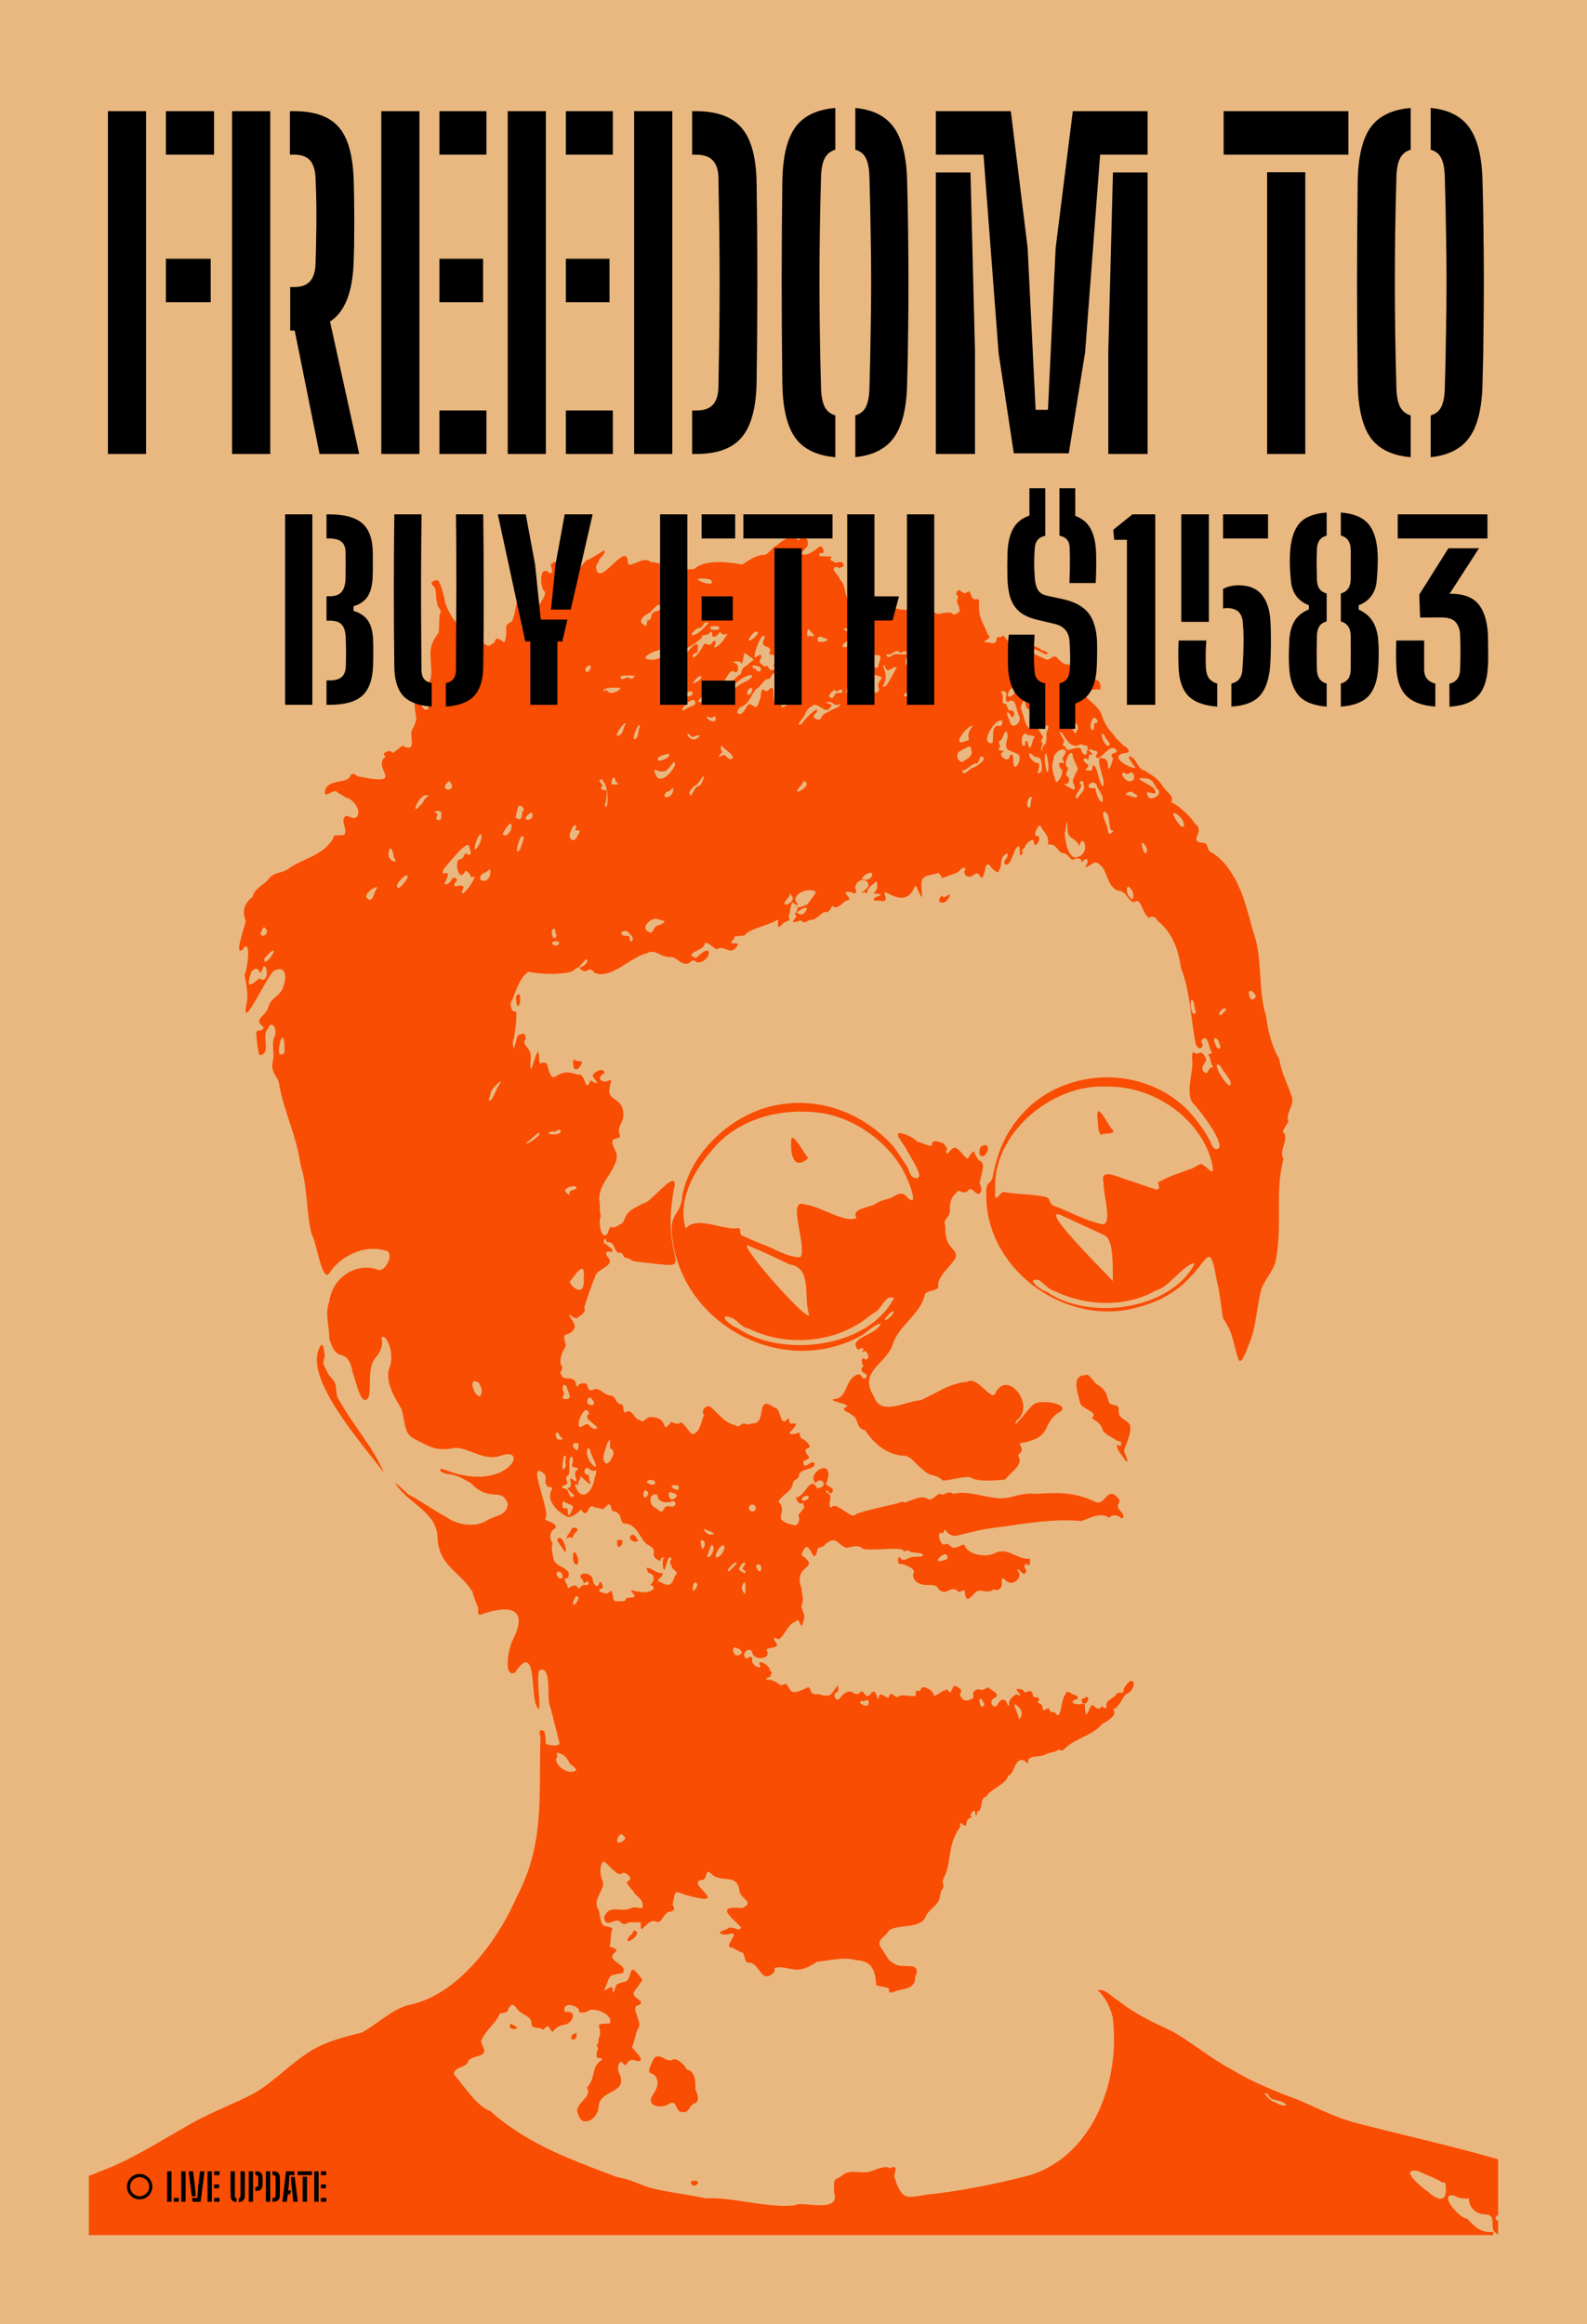 <svg width="1000" height="1464" viewBox="0 0 1000 1464" fill="none" xmlns="http://www.w3.org/2000/svg">
<rect width="1000" height="1464" fill="#E9B880"/>
<g clip-path="url(#clip0_202_25775)">
<path fill-rule="evenodd" clip-rule="evenodd" d="M503.086 337.908C505.386 339.908 502.586 341.508 501.986 339.008C501.486 334.608 491.586 341.408 489.686 343.408C486.486 345.008 484.986 348.108 482.086 349.508C476.286 349.508 472.186 352.808 467.686 355.608C459.486 354.008 443.786 352.208 437.486 358.408C428.586 359.608 418.886 354.908 410.086 354.008C407.886 352.108 404.886 352.608 402.286 354.008C400.586 354.108 395.286 358.008 395.586 353.708C394.686 340.208 377.286 371.208 375.586 357.708C375.686 355.208 376.586 355.308 377.286 353.508C377.286 351.708 382.786 347.908 380.586 346.808C377.886 348.508 374.286 350.608 371.386 352.308C368.186 351.608 362.086 365.408 358.486 361.408C357.486 357.908 361.886 354.208 359.186 349.808C356.586 348.208 355.586 354.108 354.786 356.008C350.486 359.908 351.586 351.008 347.986 354.908C345.386 355.608 349.986 360.508 346.686 361.208C339.486 354.908 340.286 369.408 342.786 372.308C345.386 373.908 339.586 380.308 339.286 382.508C338.586 382.708 341.086 386.208 339.386 386.708C338.286 392.708 335.786 396.408 328.886 395.608C329.186 390.408 330.486 387.108 327.786 382.808C325.086 373.008 324.986 386.508 323.386 389.208C322.386 394.308 318.186 390.308 318.986 398.308C318.986 402.608 317.686 406.208 316.886 404.008C315.886 403.508 314.586 402.608 313.386 402.208C311.586 402.408 312.086 405.808 309.786 405.508C308.186 409.608 301.086 402.908 304.086 400.908C305.886 400.308 302.886 398.808 299.786 398.808C289.486 398.108 283.586 388.108 280.586 379.908C279.886 376.208 278.486 369.908 276.686 366.608C276.286 364.108 268.986 366.408 273.386 369.408C275.486 372.108 274.186 377.008 275.586 379.908C274.886 382.108 279.286 384.808 277.286 386.508C276.586 386.008 276.886 399.308 276.186 398.708C274.586 400.908 272.086 404.808 271.786 407.608C269.786 412.908 274.386 428.908 269.186 430.508C267.186 427.208 265.786 434.308 264.886 435.408C259.186 437.108 261.686 448.408 262.386 452.608C261.786 455.608 260.986 457.608 259.586 459.808C257.786 463.608 262.986 473.708 254.586 470.308C254.586 467.208 246.886 476.708 246.786 473.608C245.686 472.008 239.386 474.608 243.086 476.508C233.286 483.808 257.586 495.508 225.786 489.108C224.486 489.108 222.886 486.108 220.986 488.208C220.386 490.308 219.386 490.408 217.986 491.308C213.286 492.808 205.086 492.408 204.686 499.108C204.486 503.308 211.086 496.108 212.486 499.108C213.886 500.008 216.586 501.508 217.986 502.408C221.886 502.808 228.086 510.308 224.986 514.408C222.286 517.308 218.186 511.808 216.886 515.108C214.986 518.008 218.886 522.208 217.186 525.408C216.886 527.108 209.086 525.008 210.186 527.608C204.386 538.608 191.786 540.508 182.486 546.708C177.786 550.608 172.686 548.808 169.186 553.908C166.186 557.408 159.886 560.108 159.186 565.008C154.186 568.808 152.286 573.408 154.786 580.008C154.886 582.308 147.186 602.308 152.586 598.508C158.886 588.908 155.786 611.708 154.086 614.008C154.586 617.508 156.986 626.608 155.286 632.608C151.686 651.508 168.286 614.608 172.586 611.508C181.886 607.108 180.386 618.608 177.586 623.708C175.886 627.208 170.386 629.508 169.286 633.708C167.886 640.708 158.986 641.408 165.986 647.008C165.686 651.208 160.386 646.708 161.586 652.508C161.586 653.108 162.686 666.108 164.086 664.708C171.086 663.108 164.486 652.208 168.786 648.108C171.586 641.008 175.486 650.208 172.686 653.608C170.886 659.408 173.486 663.208 171.586 670.208C171.286 677.208 175.186 677.608 175.986 683.508C179.086 700.808 186.986 715.808 189.286 733.408C193.886 747.108 192.986 765.308 196.486 777.808C199.186 781.108 203.286 810.908 208.086 801.108C215.586 790.608 230.286 783.908 242.786 787.808C249.386 788.408 242.586 803.408 236.886 799.408C222.786 795.408 209.186 806.008 207.486 819.908C204.486 827.208 207.686 836.508 207.486 843.208C212.886 861.608 218.386 845.708 222.486 865.408C223.786 867.808 227.786 888.808 232.486 879.608C233.986 872.908 231.186 860.208 237.486 854.308C244.286 844.908 237.786 842.308 241.886 842.108C246.186 845.308 248.086 856.408 245.186 862.108C242.486 870.508 248.986 880.908 252.986 887.608C254.986 893.308 254.386 903.008 260.186 905.908C269.386 910.708 274.686 914.808 286.786 912.008C296.886 912.408 304.886 920.708 315.586 917.008C334.386 910.608 319.486 940.608 281.786 926.408C274.386 923.208 276.986 928.408 282.886 928.608C288.486 929.308 292.086 931.808 296.486 934.108C309.086 947.408 315.886 935.908 319.986 947.408C319.286 955.408 311.086 954.708 306.686 957.908C298.986 962.608 287.986 960.408 281.186 955.708C273.586 951.508 265.686 946.008 258.186 941.808C257.586 942.508 246.086 930.008 250.186 936.008C258.286 947.508 275.786 953.308 275.686 968.908C276.786 987.008 289.786 989.708 297.886 1003.01C298.386 1006.21 299.886 1008.71 300.686 1011.61C302.186 1012.01 299.986 1018.41 302.886 1017.11C319.786 1011.11 333.486 1012.01 323.386 1032.61C320.786 1036.61 316.486 1057.01 324.486 1053.71C337.286 1034.41 334.886 1063.11 337.286 1072.61C342.786 1087.31 337.386 1056.51 339.786 1052.31C348.286 1048.11 343.986 1071.31 346.786 1075.31C348.586 1082.71 350.586 1089.91 352.286 1097.11C354.686 1101.51 341.486 1098.91 344.086 1097.81C343.486 1097.71 344.286 1089.41 341.686 1090.11C339.386 1088.91 339.786 1093.11 340.586 1093.51C339.286 1131.41 343.586 1160.61 325.586 1195.01C314.086 1221.61 288.586 1257.41 256.786 1263.21C246.286 1266.41 237.786 1275.01 227.986 1280.41C216.786 1283.21 205.586 1285.91 195.786 1292.01C182.486 1300.11 170.586 1313.71 156.986 1320.31C143.386 1326.91 129.086 1332.41 115.986 1340.31C98.487 1350.31 81.287 1361.21 62.786 1368.01C54.986 1371.61 45.587 1373.01 37.286 1375.81C27.986 1379.01 18.986 1382.91 9.586 1385.81C-8.914 1392.51 -25.413 1401.41 -42.514 1410.21C-80.513 1427.91 -57.413 1431.91 -63.614 1525.51V1628.11H271.286C611.586 1626.01 602.786 1632.71 607.886 1623.71C616.186 1595.71 627.186 1611.11 638.386 1627.31C598.986 1628.91 1033.19 1627.91 1097.49 1628.21C1096.59 1603.61 1099.49 1419.61 1095.29 1444.11C1093.59 1443.21 1089.99 1438.91 1088.89 1441.91C1084.69 1440.41 1084.49 1435.71 1080.89 1434.11C1077.39 1432.41 1079.29 1423.01 1071.89 1424.11C1068.09 1424.41 1067.79 1422.01 1065.09 1421.11C1062.39 1417.41 1068.99 1406.71 1061.29 1406.41C1056.79 1403.61 1051.69 1404.51 1047.89 1406.01C1039.19 1405.11 1037.59 1396.21 1029.69 1393.11C1015.59 1385.51 1000.89 1379.41 985.586 1374.31C944.486 1358.01 899.486 1349.01 855.886 1337.71C842.486 1334.41 831.386 1328.61 819.286 1323.31C804.286 1317.71 789.086 1311.71 775.486 1303.31C762.886 1296.81 750.786 1286.31 738.386 1279.51C727.186 1274.11 715.786 1269.21 705.086 1260.61C700.886 1258.41 696.686 1252.61 691.786 1253.71C696.586 1258.41 699.886 1265.01 701.186 1271.11C706.386 1313.51 686.486 1362.01 644.086 1371.51C625.886 1376.01 607.886 1379.71 588.686 1382.01C573.186 1383.21 569.086 1388.91 563.786 1372.01C562.186 1370.71 567.586 1362.61 560.686 1365.91C558.086 1363.61 551.286 1367.21 547.686 1368.11C541.486 1369.41 535.086 1366.11 530.086 1370.91C525.486 1374.11 525.586 1370.71 525.486 1380.91C530.186 1395.01 504.786 1386.11 501.086 1389.21C483.486 1391.21 462.486 1384.01 444.486 1384.81C433.186 1382.31 420.486 1381.01 409.286 1378.11C402.586 1375.91 396.286 1372.51 389.086 1371.51C361.186 1361.01 332.786 1351.11 308.986 1329.91C300.186 1326.71 291.586 1313.01 285.986 1306.61C286.286 1301.71 293.486 1302.91 294.886 1298.81C296.586 1294.01 309.286 1296.91 303.786 1288.31C303.386 1285.61 302.486 1286.71 303.786 1284.41C306.686 1278.21 312.186 1275.01 314.886 1268.51C315.086 1268.01 320.286 1268.61 320.386 1265.41C323.586 1259.01 325.686 1266.91 328.186 1267.71C329.786 1269.21 335.086 1270.71 334.886 1274.61C334.886 1277.81 336.986 1276.61 339.286 1277.71C341.986 1277.01 341.286 1279.91 343.086 1277.81C346.486 1274.11 346.186 1279.31 348.186 1279.91C350.186 1277.51 351.986 1276.01 355.686 1275.51C361.286 1274.51 364.086 1265.91 355.986 1267.51C353.686 1260.51 363.986 1263.21 364.886 1266.31C363.886 1268.71 369.786 1267.81 370.986 1266.61C374.286 1264.21 387.186 1269.31 384.086 1274.71C372.486 1275.01 379.886 1275.41 377.686 1283.31C376.986 1283.21 377.286 1287.81 376.586 1287.71C374.886 1287.91 377.486 1290.61 376.786 1290.81C376.486 1291.11 374.386 1296.91 377.686 1296.51C378.986 1296.51 379.386 1296.71 379.386 1297.61C371.886 1302.11 376.086 1308.21 369.786 1315.21C374.086 1321.01 360.586 1325.61 364.386 1332.01C366.886 1341.11 377.386 1334.41 377.186 1326.71C378.386 1315.71 396.686 1319.31 389.886 1305.41C388.986 1302.61 389.486 1299.61 391.586 1298.71C395.886 1304.11 393.586 1297.71 398.786 1297.61C409.086 1300.91 400.786 1292.61 398.186 1289.81C399.786 1286.11 400.486 1281.21 402.086 1277.61C405.386 1274.71 396.686 1264.11 402.086 1263.21C407.786 1261.01 398.886 1258.91 399.286 1255.81C398.786 1254.31 405.886 1247.61 404.386 1246.71C395.486 1234.31 398.986 1244.71 394.586 1248.21C393.786 1248.41 388.386 1249.31 388.186 1250.91C387.486 1252.21 386.586 1256.71 385.986 1254.41C387.286 1248.01 379.486 1256.11 380.886 1253.21C385.486 1242.71 382.686 1244.91 392.386 1242.91C396.486 1237.21 380.386 1235.31 387.686 1229.81C390.286 1227.21 384.786 1226.91 383.786 1225.91C385.186 1226.01 384.586 1216.51 385.586 1216.31C387.986 1213.31 378.786 1214.01 379.386 1211.71C377.886 1209.61 378.286 1204.51 376.586 1202.11C373.586 1196.31 381.286 1189.91 379.886 1185.41C378.386 1182.01 377.486 1177.01 379.486 1173.61C380.086 1169.21 387.986 1182.21 391.386 1180.51C392.686 1177.91 399.686 1183.01 396.086 1184.81C392.686 1185.71 399.086 1190.71 399.386 1192.01C401.586 1195.41 406.186 1196.61 404.686 1202.01C402.186 1202.01 399.086 1201.01 397.886 1201.91C391.086 1205.41 383.686 1198.81 380.586 1208.11C381.986 1215.61 387.686 1207.11 391.086 1210.91C391.986 1212.11 394.686 1212.41 395.286 1211.41C395.786 1210.61 402.086 1211.01 403.786 1211.01C403.586 1211.91 403.786 1217.01 404.786 1214.91C407.586 1212.61 410.086 1208.41 414.386 1210.91C417.786 1210.41 418.086 1204.71 422.386 1204.21C425.486 1203.61 425.086 1202.01 423.786 1199.81C426.486 1187.11 423.586 1193.01 441.486 1195.91C454.986 1198.01 432.486 1185.51 442.086 1184.31C446.386 1184.51 443.586 1175.51 448.686 1180.91C454.586 1186.11 464.186 1180.11 465.886 1190.51C465.886 1196.31 476.386 1197.91 467.686 1202.01C449.786 1200.31 461.386 1207.91 466.986 1214.21C465.686 1217.61 460.586 1212.11 458.086 1215.31C449.186 1217.61 455.686 1219.71 460.286 1218.11C467.086 1216.91 454.786 1226.91 461.386 1226.91C462.986 1227.61 465.086 1228.81 466.686 1229.71C470.486 1229.81 467.786 1237.01 472.486 1236.41C477.786 1236.81 479.386 1246.81 484.686 1244.71C486.486 1243.51 488.686 1242.91 487.986 1239.71C492.886 1238.41 498.386 1240.71 501.886 1240.81C506.986 1240.71 510.986 1238.31 514.886 1235.81C522.586 1235.01 531.986 1232.61 538.986 1234.71C549.186 1235.31 550.986 1240.21 552.086 1249.01C550.086 1252.11 561.186 1250.91 560.086 1253.51C560.086 1255.11 560.186 1255.21 562.286 1255.21C567.586 1252.11 576.686 1254.31 576.686 1245.51C581.386 1234.51 567.986 1240.91 563.386 1236.91C559.186 1235.01 558.986 1232.11 556.186 1228.61C550.786 1221.51 557.886 1220.91 560.086 1216.11C565.586 1211.91 580.186 1215.51 583.386 1207.21C584.986 1202.91 591.886 1200.11 592.286 1194.51C592.586 1192.21 592.986 1191.21 593.986 1189.71C595.586 1187.61 592.986 1185.51 594.386 1183.81C599.708 1173.4 596.863 1165.55 602.886 1154.11C603.286 1153.71 605.586 1150.21 605.286 1149.81C604.286 1149.41 604.486 1148.51 605.586 1148.51C611.086 1153.31 607.086 1146.01 611.486 1145.21C613.786 1144.61 610.486 1143.91 611.686 1143.21C612.186 1141.71 614.286 1138.91 614.586 1142.41C615.486 1147.11 615.186 1140.31 616.786 1140.71C619.286 1139.71 617.486 1132.11 621.486 1131.81C624.686 1126.21 633.286 1124.81 635.386 1118.51C639.486 1117.61 639.486 1105.21 646.186 1109.61C647.286 1111.21 647.886 1111.01 647.886 1109.01C648.786 1105.51 656.386 1107.11 658.986 1105.11C661.186 1103.81 664.886 1103.91 666.986 1102.21C668.186 1101.91 668.786 1104.11 671.186 1101.21C678.686 1094.51 688.586 1093.21 694.486 1086.01C696.686 1084.91 705.186 1080.21 701.186 1076.81C704.886 1076.11 707.486 1069.21 709.286 1067.41C717.686 1064.11 714.586 1052.11 707.886 1064.11C708.986 1068.01 703.786 1065.01 703.486 1067.41C700.486 1071.01 696.486 1070.71 697.186 1075.51C696.386 1077.61 694.386 1073.51 693.586 1075.71C693.586 1076.71 690.486 1076.31 689.686 1075.11C686.486 1070.11 684.886 1086.91 683.586 1076.11V1072.71C679.386 1074.81 672.586 1072.71 677.486 1070.61C679.386 1070.61 679.686 1069.41 678.286 1068.01C676.786 1068.71 671.586 1063.01 671.386 1067.51C668.686 1068.91 668.786 1084.51 665.286 1079.51C664.586 1077.91 661.386 1079.11 661.386 1077.31C660.886 1073.91 657.086 1079.81 656.986 1075.91C657.086 1073.31 654.786 1073.31 653.686 1072.31C654.486 1071.41 655.486 1071.01 653.886 1069.11C648.786 1069.81 652.486 1066.31 648.686 1065.11C643.486 1067.61 646.886 1064.61 642.586 1064.01C636.986 1063.51 644.886 1067.21 641.986 1068.41C640.886 1065.21 635.486 1070.61 635.886 1073.11C635.286 1079.31 634.686 1065.81 629.186 1072.61C626.586 1079.11 621.786 1070.81 627.186 1069.51C630.686 1066.61 623.586 1064.51 622.486 1062.81C616.886 1066.91 617.686 1062.21 613.786 1065.41C611.886 1067.61 615.386 1069.11 611.486 1070.61C608.186 1072.41 605.786 1070.41 604.786 1067.31C606.786 1064.61 605.086 1063.61 602.386 1062.21C599.786 1060.51 599.786 1069.01 597.386 1065.01C595.786 1063.11 596.286 1065.31 594.386 1065.11C583.786 1071.71 592.886 1066.21 582.586 1062.91C578.886 1062.41 581.786 1065.31 578.686 1065.11C576.386 1064.71 577.186 1067.01 576.986 1068.41C572.286 1068.81 568.886 1067.01 566.186 1068.71C565.186 1070.81 560.786 1064.41 560.386 1068.41C559.686 1072.21 554.186 1063.61 553.686 1069.71C552.686 1073.11 552.286 1061.41 548.586 1067.21C544.886 1071.41 544.186 1063.11 542.086 1066.11C537.886 1070.31 536.686 1060.41 529.286 1069.71C526.986 1073.11 524.186 1067.01 527.086 1066.11C528.586 1066.71 528.286 1062.01 527.886 1061.71C523.386 1067.11 524.486 1069.81 515.686 1067.21C509.486 1067.81 511.786 1064.41 509.386 1062.81C505.786 1064.11 499.286 1068.81 497.186 1063.41C495.386 1060.21 495.486 1060.51 492.186 1061.71C489.586 1060.01 486.786 1057.71 482.786 1058.11C482.386 1056.31 487.086 1056.51 485.586 1055.61C484.386 1054.91 486.386 1055.21 486.186 1053.91C486.286 1052.41 485.086 1053.21 485.086 1051.91C485.486 1049.51 476.186 1043.91 478.986 1049.41C480.386 1051.81 472.986 1049.11 473.986 1045.81C474.386 1040.81 469.486 1046.71 469.586 1043.91C466.686 1041.01 473.286 1036.91 473.986 1041.11C475.186 1046.61 486.886 1045.11 482.886 1039.41C483.886 1037.21 492.786 1038.91 488.386 1033.91C487.186 1032.11 487.386 1031.21 489.486 1032.31C492.786 1034.51 496.186 1022.61 501.086 1021.71C504.086 1017.01 504.586 1029.01 506.086 1021.71C507.886 1017.21 505.786 1016.31 504.986 1011.71C506.886 1006.71 505.386 1006.11 504.986 1000.31C499.386 984.908 517.986 988.908 504.986 979.508C510.286 964.908 511.886 988.508 514.986 977.008C514.986 973.508 517.886 976.008 519.986 972.808C527.186 966.408 528.586 974.408 533.586 975.008C537.786 974.308 540.386 972.908 543.786 975.608C546.886 977.308 567.986 974.108 569.286 976.708C569.586 978.508 572.286 975.708 572.386 976.608C573.486 978.808 581.086 977.508 581.486 979.508C582.786 981.208 573.686 980.308 573.686 981.208C571.386 981.408 569.686 984.108 567.586 981.808C565.686 978.208 564.686 986.508 567.986 985.108C570.986 986.008 577.886 988.208 575.286 991.808C575.286 995.108 577.686 998.608 584.986 998.508C593.386 998.008 588.886 1001.91 595.286 1002.91C598.786 1001.91 600.486 999.608 603.586 1002.31C604.986 1004.51 608.086 999.008 607.986 1003.71C608.986 1011.71 613.286 1003.41 615.786 1002.31C618.786 1001.11 623.086 1004.31 625.986 1001.11C628.286 1002.31 631.586 1001.51 631.286 996.808C630.886 991.308 633.686 996.508 635.686 996.808C639.186 998.408 644.886 993.208 641.186 989.608C640.786 985.908 644.986 993.408 645.886 991.108C646.786 990.208 646.986 988.508 646.186 988.508C645.386 988.308 645.286 984.708 646.786 985.208C649.486 987.508 648.986 984.508 648.986 981.908C640.486 982.708 635.386 974.008 626.286 978.608C621.186 981.208 610.386 979.508 607.986 973.908C607.986 972.908 605.886 972.808 605.786 973.608C597.486 976.708 601.186 973.708 596.086 972.408C592.686 975.908 589.186 963.108 594.286 966.008C596.186 960.008 594.686 967.008 601.986 967.608C611.586 965.308 618.586 963.208 629.186 962.108C646.086 959.708 664.586 956.508 681.286 958.208C686.886 956.408 693.086 952.308 698.886 956.108C701.186 953.708 704.186 954.308 706.886 956.508C708.486 956.508 708.086 953.808 706.186 952.108C701.186 946.808 708.486 947.308 703.686 942.908C697.786 936.308 695.986 949.208 690.086 946.008C677.086 940.108 668.886 940.108 652.986 941.008C640.486 940.208 638.686 944.308 629.186 943.808C620.286 943.208 609.386 938.808 600.886 941.008C598.186 939.308 596.286 940.608 593.786 941.708C590.986 938.608 587.686 947.308 583.686 943.808C579.886 942.008 574.886 945.208 571.486 946.008C569.986 947.508 568.886 944.908 566.986 946.608C558.086 949.008 547.786 950.708 539.286 953.808C536.886 958.308 526.286 944.508 523.786 949.908C520.186 946.908 526.686 942.808 520.486 939.908C520.486 936.508 522.986 942.508 524.086 940.308C527.586 936.808 518.286 936.308 521.086 933.508C526.286 916.908 507.386 928.108 513.886 934.308C517.186 929.408 523.086 936.408 514.986 937.608C510.586 929.208 507.786 941.608 502.486 943.108C499.986 942.808 503.986 948.608 505.286 947.008C506.586 945.708 505.786 948.708 506.786 948.808C507.386 950.308 502.586 953.708 503.186 955.108C504.486 956.308 502.986 961.408 500.586 960.808C484.286 957.308 497.586 953.208 490.486 945.808C493.086 941.508 498.086 940.108 499.486 935.308C499.486 931.808 502.786 932.408 503.386 929.808C503.486 924.608 514.186 926.208 513.186 921.808C511.086 918.908 507.186 926.708 506.186 921.508C506.086 918.808 512.486 920.008 508.386 916.008C504.686 909.908 515.686 914.708 506.386 906.608C503.986 906.908 504.286 903.208 503.386 902.208C502.886 903.408 494.086 904.508 498.986 901.108C500.386 898.908 503.686 896.508 499.586 896.708C495.686 897.908 498.686 891.108 495.686 894.508C490.986 898.708 492.586 887.008 487.886 886.708C475.686 877.908 483.586 896.708 474.386 896.708C470.286 897.108 472.786 898.208 469.386 896.708C466.586 896.408 465.786 899.808 463.686 898.008C455.886 895.808 454.086 891.808 448.286 886.808C445.886 883.908 440.886 888.408 443.686 891.408C441.686 895.008 441.486 902.108 436.586 903.408C433.986 902.908 431.286 895.808 428.686 896.108C427.386 897.708 424.086 896.208 422.986 895.708C415.586 904.908 422.786 891.708 408.786 892.808C407.086 893.208 404.786 897.008 403.686 894.708C398.786 894.108 398.986 886.808 393.786 889.708C392.286 890.208 393.486 883.908 390.886 884.608C387.586 883.808 388.186 878.808 384.086 879.108C379.386 878.108 377.886 873.108 373.086 875.808C368.686 876.108 371.886 871.108 367.686 871.408C363.786 870.908 363.786 875.808 363.086 872.208C361.886 865.308 354.586 870.908 353.686 865.808C351.686 864.608 355.886 861.808 353.686 860.308C352.186 857.208 354.186 851.508 355.886 849.208C358.086 846.608 352.486 841.008 358.086 840.308C367.486 835.708 357.086 829.508 359.086 828.108C359.986 829.108 363.486 831.608 364.186 829.808C365.986 829.008 369.886 825.908 368.086 823.708C369.486 819.408 372.586 809.808 374.786 804.808C375.486 799.008 388.186 797.708 383.086 792.008C380.186 788.208 383.186 788.208 385.486 788.708C387.386 786.808 383.086 785.708 382.086 783.608C378.486 784.008 381.586 778.008 381.986 781.408C381.986 782.208 382.386 782.508 383.386 782.508C387.786 782.408 386.886 789.508 390.586 789.308C393.286 788.908 392.086 792.608 394.686 792.408C397.286 792.808 397.586 794.308 400.186 794.608C445.886 799.808 413.886 800.408 425.186 746.408C425.386 736.808 409.786 758.108 405.486 758.008C402.486 759.608 396.886 762.008 395.186 764.908C393.486 766.708 393.486 770.708 390.486 771.308C383.586 776.508 385.886 768.708 382.986 776.608C379.286 783.008 376.586 769.708 378.586 766.308C377.286 760.608 378.686 761.508 377.486 755.208C378.086 746.408 383.086 742.308 386.386 735.608C391.586 725.808 386.286 725.308 385.786 719.208C386.286 716.308 390.686 717.908 390.786 715.308C388.486 711.308 391.386 708.508 392.486 704.808C394.786 690.508 381.586 694.308 384.186 685.308C384.186 682.208 386.886 679.308 383.086 680.908C378.886 682.708 375.286 678.408 380.886 676.208C380.586 671.308 372.786 676.008 373.586 678.008C373.686 679.108 377.786 682.608 375.486 682.408C374.486 682.308 371.286 679.308 371.786 681.508C368.386 688.808 369.286 675.408 363.986 677.008C348.486 670.808 349.386 688.208 344.586 670.008C340.886 667.408 339.686 673.408 339.786 666.408C338.986 652.308 333.686 685.508 334.286 668.108C335.686 660.508 329.986 659.508 330.386 655.908C331.586 655.408 331.586 649.808 328.686 651.508C324.686 651.308 325.886 656.308 324.286 658.708C323.586 664.208 322.486 654.908 323.686 654.808C324.686 649.908 325.486 643.108 325.386 637.108C322.186 638.608 320.686 631.608 322.586 630.408C325.086 624.308 327.786 615.108 333.086 612.208C339.586 613.608 351.986 614.208 359.686 612.208C361.586 611.908 363.886 607.608 365.786 610.508C370.786 614.608 370.186 607.308 374.786 612.908C385.586 617.008 396.886 602.908 407.386 600.608C413.186 597.508 414.986 602.408 421.186 602.808C426.986 602.508 427.686 607.208 432.886 607.208C435.986 606.408 435.686 603.408 438.986 606.108C447.386 607.708 451.186 590.908 438.586 603.508C430.086 600.208 442.986 599.408 443.986 594.808C444.086 591.508 450.586 598.008 451.586 598.008C456.586 595.108 459.386 601.308 463.086 597.608C467.386 593.308 463.186 594.308 461.386 594.308C459.586 593.008 463.086 591.908 462.786 590.508C461.886 589.108 470.286 590.108 469.486 588.708C474.086 584.308 483.986 583.208 489.486 579.608C491.786 577.908 487.986 587.508 492.786 582.408C494.486 579.808 499.486 580.708 496.686 577.308C497.886 576.608 498.186 569.108 499.286 568.508C502.986 570.108 503.386 572.408 501.086 575.408C500.486 575.708 500.486 575.808 501.086 576.008C503.086 577.108 500.186 579.208 499.586 580.208C500.086 582.008 504.786 579.208 504.886 579.908C506.986 582.708 509.386 579.108 511.186 579.508C515.386 579.108 517.386 574.408 520.486 574.408C521.886 575.708 523.886 571.508 524.486 570.608C527.186 573.908 531.486 568.008 533.286 567.308C539.286 566.708 528.486 561.508 534.986 561.808C537.486 561.908 536.586 562.508 538.286 562.908C541.086 561.908 537.686 558.908 539.386 557.608C540.186 553.508 546.886 553.408 547.186 557.208C548.286 559.508 540.386 563.308 543.886 562.408C544.386 560.608 546.586 564.508 546.286 561.808C546.886 560.108 549.086 557.208 551.086 556.308C553.386 552.308 553.086 561.208 551.686 561.308C549.986 562.508 550.286 563.008 552.786 563.008C558.886 563.708 550.686 564.708 550.586 566.308C550.586 567.308 550.986 567.408 554.486 567.408C562.986 569.308 553.086 559.208 559.986 563.008C577.386 572.608 575.486 551.208 578.286 560.508C583.586 572.108 579.186 557.708 581.086 554.208C582.386 550.908 587.886 551.508 591.086 549.808C596.186 553.908 589.586 554.208 599.986 550.908C602.486 549.908 602.686 550.208 604.986 548.108C606.486 545.908 609.786 546.308 607.586 548.908C607.186 549.108 608.286 551.908 609.386 552.008C613.686 553.908 614.986 546.208 618.286 553.108C621.486 552.208 619.886 541.908 623.786 545.108C623.486 545.908 629.686 551.608 629.286 548.708C632.286 544.908 628.886 540.508 634.586 537.608C636.486 540.008 630.986 542.308 633.486 544.608C637.686 545.408 638.386 534.808 641.486 533.208C643.786 532.208 641.286 541.508 644.086 537.908C644.786 537.208 644.886 536.908 644.186 536.508C642.786 535.808 646.186 534.108 645.886 533.208C646.586 531.008 651.686 527.108 651.386 530.408C652.286 536.008 657.086 526.808 653.586 526.508C649.886 527.608 655.186 517.108 655.786 520.708C657.786 524.408 661.586 526.808 660.186 532.008C665.786 531.208 665.986 536.108 669.586 537.508C673.086 537.108 673.986 542.208 676.586 541.508C677.186 540.308 681.286 540.608 681.286 541.908C681.286 543.308 681.686 543.308 682.986 541.808C686.286 539.508 685.786 544.708 683.486 545.908C686.686 547.108 689.686 540.108 693.386 545.208C697.086 547.208 697.586 556.708 702.386 559.908C704.486 562.308 706.486 559.408 710.186 564.708C715.486 572.008 715.586 565.208 717.986 568.608C719.886 570.708 721.486 577.808 724.486 578.208C724.986 576.608 729.086 577.908 729.086 579.708C738.586 587.308 742.586 598.008 744.086 609.708C750.086 624.108 750.286 642.308 753.486 657.908C753.986 659.208 755.586 661.208 756.986 660.008C759.586 657.308 755.486 657.408 757.686 654.708C761.586 651.608 761.586 660.708 763.486 662.408C763.686 664.608 761.786 663.408 761.286 664.508C763.086 666.308 762.786 670.508 764.586 672.308C760.186 672.108 762.186 677.808 758.686 675.408C754.986 671.108 762.486 668.808 759.186 665.708C758.686 663.808 756.486 661.908 754.486 664.008C751.586 662.808 751.086 661.208 751.186 667.908C752.586 673.008 746.086 689.708 752.286 695.608C755.986 699.208 774.186 723.108 766.686 723.908C763.686 723.508 763.586 720.708 762.286 718.408C760.186 714.508 757.986 711.108 755.086 707.308C728.086 669.408 668.286 669.208 640.286 706.308C632.486 716.408 628.386 727.108 625.886 739.408C624.686 748.508 620.786 740.808 621.486 755.208C622.986 801.908 673.786 836.708 717.986 823.208C762.886 811.708 759.986 769.308 766.786 807.108C768.686 814.208 769.286 823.108 770.686 830.408C772.786 833.808 775.186 837.608 776.186 841.508C780.986 857.208 779.786 865.908 787.786 844.808C791.686 834.808 791.986 822.008 794.986 811.508C797.986 804.308 803.686 799.508 804.386 791.008C807.886 770.608 803.286 750.008 808.786 730.008C805.686 724.908 811.486 719.208 809.386 713.908C806.186 713.808 811.986 707.108 811.786 706.308C809.686 701.508 816.186 695.708 813.886 690.608C811.386 682.908 807.386 675.708 806.086 667.308C801.486 659.208 799.086 650.108 797.786 640.108C792.286 622.508 795.986 603.508 789.486 586.308C785.886 573.408 782.886 559.708 775.086 548.608C771.486 543.108 767.386 539.008 762.286 536.408C760.286 534.408 761.586 530.608 757.486 530.908C748.386 529.908 760.086 523.808 752.786 518.708C750.286 514.008 740.786 505.908 737.786 505.408C740.486 502.008 735.386 499.308 732.786 495.408C729.086 489.708 726.086 488.708 721.286 485.408C717.086 485.008 715.786 477.108 711.986 476.508C709.486 476.208 715.186 483.208 715.586 483.708C712.686 484.508 697.186 476.308 709.186 474.308C713.586 474.208 709.986 470.208 708.086 469.908C706.386 467.708 702.486 465.008 701.186 462.108C697.586 459.108 695.086 453.408 694.086 450.008C691.586 444.308 686.886 442.408 683.386 437.708C683.086 434.808 690.286 433.908 693.386 434.408C693.886 429.508 692.286 427.908 687.286 427.708C682.986 427.008 678.586 423.008 676.786 420.008C670.686 417.108 671.486 420.308 665.686 413.908C663.586 412.508 662.086 415.408 659.586 415.608C656.186 413.908 651.786 412.408 649.086 410.108C651.086 407.008 656.586 411.408 659.086 412.308C662.686 411.008 656.286 409.908 655.786 409.008C650.986 405.608 643.086 405.608 638.186 402.808C634.886 407.308 633.286 399.108 631.486 400.608C630.786 402.108 627.386 400.308 627.986 403.008C627.086 406.408 625.186 404.808 622.386 404.708C615.886 404.208 626.886 402.608 622.386 399.708C620.086 393.008 616.886 390.308 616.886 382.008C617.286 372.208 614.286 382.508 611.386 373.608C610.686 370.808 608.086 375.208 606.986 373.208C605.786 373.508 604.586 370.608 603.486 372.208C602.486 373.208 602.286 374.908 603.086 374.908C604.686 375.608 602.286 378.708 602.986 379.108C603.886 382.008 606.486 385.508 602.586 386.508C600.486 388.608 600.586 385.108 597.086 385.908C592.486 385.908 591.086 388.408 587.686 384.808C577.686 381.808 570.186 386.608 561.586 382.008C556.886 384.108 532.586 382.008 534.586 378.008C532.086 375.508 533.086 368.508 529.486 365.408C528.186 361.408 522.786 358.708 526.686 357.108C528.186 356.808 528.686 358.708 529.286 357.808C530.386 356.808 533.086 357.008 530.986 354.608C529.386 353.108 527.086 354.808 526.486 354.508C525.686 353.508 522.086 353.208 523.486 351.608C527.086 349.508 514.586 351.508 516.286 349.408C516.286 348.808 516.686 348.308 517.186 348.308C520.986 349.408 517.986 343.008 516.486 344.308C513.386 346.608 511.186 348.608 507.486 349.408C503.586 349.408 505.586 347.708 507.486 345.508C511.886 341.908 506.086 334.408 503.086 337.908ZM447.886 365.308C451.586 370.008 440.086 366.708 439.786 364.808C439.886 364.108 447.186 364.508 447.886 365.308ZM416.586 382.808C416.186 385.908 410.886 384.108 410.486 387.808C408.786 394.808 408.586 385.908 407.186 394.508C401.586 391.908 403.986 388.908 408.886 386.208C410.586 385.808 415.186 377.508 416.586 382.808ZM446.486 392.508C444.486 394.508 441.886 397.508 439.586 398.908C432.286 402.808 437.186 396.408 440.386 395.608C443.486 395.608 442.986 390.508 446.486 392.508ZM453.186 395.608C454.086 397.208 446.786 397.208 447.686 395.608C446.686 394.008 453.986 394.008 453.186 395.608ZM535.186 396.108C538.986 396.508 542.086 399.508 545.186 400.308C544.886 402.108 536.386 403.808 540.686 405.508C541.986 405.208 541.986 407.408 542.986 406.108C543.786 404.808 545.286 408.108 546.486 406.008C552.086 407.308 547.486 410.208 548.186 412.508C553.686 413.608 556.486 410.108 553.586 418.908C552.486 423.208 550.986 417.908 549.686 422.408C544.586 426.408 558.986 424.308 554.686 428.608C551.586 432.608 555.086 433.008 553.386 435.808C547.586 438.708 550.686 428.608 548.886 426.308C546.586 424.408 546.286 429.908 545.286 431.108C542.786 440.908 539.786 427.908 537.886 441.408C532.886 444.408 539.586 437.208 533.086 436.108C537.386 421.908 533.286 432.708 541.886 426.708C545.086 426.908 543.486 421.708 541.486 424.408C539.686 426.908 537.586 424.608 539.186 423.408C539.486 423.408 539.786 422.408 539.786 421.208C539.286 415.608 543.786 424.708 544.186 418.408C550.186 411.008 538.486 415.708 537.486 410.708C541.686 402.708 532.386 409.608 530.786 407.108C531.586 404.208 535.586 403.708 537.486 400.808C535.786 398.608 526.886 394.508 535.186 396.108ZM510.786 397.808C513.986 400.408 513.386 401.708 509.886 400.408C507.886 403.808 508.286 392.508 510.786 397.808ZM448.686 399.508C448.786 403.408 453.386 399.408 453.586 397.808C456.086 402.608 461.086 395.908 456.486 402.208C456.286 403.108 450.886 409.508 449.786 407.308C451.186 406.408 451.886 401.008 448.486 405.208C446.486 408.208 444.686 403.408 443.086 406.708C443.086 407.408 437.086 416.508 436.386 413.608C436.786 410.208 440.286 412.708 439.686 408.408C440.586 399.408 429.186 416.308 429.186 415.608C426.686 415.108 426.286 410.908 424.886 415.608C419.786 410.408 416.486 415.808 410.386 415.608C398.386 415.008 419.786 405.908 423.186 409.508C428.386 413.208 440.286 403.708 442.686 401.308C439.786 399.808 446.886 400.408 446.986 398.908C448.186 397.308 448.686 397.508 448.686 399.508ZM477.586 398.608C477.586 399.108 476.686 400.308 475.686 401.408C466.586 408.708 476.286 394.408 477.586 398.608ZM481.986 401.508C479.986 405.308 479.886 406.408 484.186 407.808C488.086 410.608 480.486 411.908 488.586 412.808C489.786 414.908 489.886 408.208 490.786 408.008C490.186 404.008 503.886 408.608 498.586 411.608C495.886 414.208 498.886 413.608 498.586 416.608C498.986 420.808 492.986 418.708 491.886 421.808C496.186 425.308 503.786 414.008 502.986 420.508C502.986 424.408 501.486 423.308 498.786 424.408C494.186 425.808 491.886 429.208 490.286 433.308C487.786 433.908 493.886 438.208 491.386 438.808C490.486 439.308 489.386 445.508 488.586 442.108C485.886 440.008 489.186 430.008 484.686 434.308C482.586 436.608 482.486 434.708 480.786 434.308C479.086 434.208 479.786 440.208 478.586 441.008C475.886 451.708 473.686 438.208 469.686 446.508C467.086 452.208 461.586 449.408 466.686 445.408C471.786 443.908 473.286 437.708 476.386 434.108C479.386 432.808 480.486 428.608 483.586 427.708C486.186 427.908 485.786 425.008 487.186 424.408C490.286 424.008 489.986 421.108 490.086 420.208C491.586 419.608 490.886 417.808 489.086 417.808C484.686 418.608 491.386 421.708 485.486 422.208C480.286 415.008 485.886 422.908 479.886 418.608C476.586 415.708 481.386 414.908 479.086 412.208C478.186 413.208 476.586 413.508 475.786 414.408C473.986 413.208 480.486 396.108 481.986 401.508ZM518.586 401.708C526.686 403.308 513.886 406.308 515.286 402.808C514.586 400.608 517.986 400.808 518.586 401.708ZM566.286 410.508C567.386 412.408 569.986 409.308 570.886 410.608C572.386 412.108 572.086 412.208 566.986 412.208C561.186 411.208 561.986 414.708 559.286 413.708C556.586 411.408 561.386 412.808 561.786 411.708C562.886 411.208 565.286 409.108 566.286 410.508ZM469.786 411.708C477.786 417.408 474.786 414.208 470.886 419.108C465.586 421.408 468.686 424.108 465.386 425.508C462.186 428.508 445.886 441.908 454.286 431.008C456.786 429.908 458.986 422.608 461.886 422.608C465.486 426.108 466.186 418.408 463.086 417.708C459.386 416.808 466.186 416.008 466.586 417.308C468.586 420.608 468.286 408.908 469.786 411.708ZM572.886 415.008C573.086 415.708 576.986 415.908 574.086 416.708C572.186 416.708 570.586 421.408 570.686 416.708C570.386 414.208 572.086 413.908 572.886 415.008ZM372.186 420.308C372.386 422.508 368.786 425.108 368.886 421.608C368.786 420.008 372.586 417.708 372.186 420.308ZM475.386 419.408C481.886 419.208 479.586 425.208 476.486 422.208C476.686 420.508 474.086 421.708 474.286 420.008C474.086 418.908 475.186 418.408 475.386 419.408ZM557.686 419.708C558.786 425.608 563.086 418.808 565.086 420.608C563.686 422.108 558.186 435.308 556.186 432.208C561.286 425.108 553.786 416.708 557.686 419.708ZM399.886 425.808C398.686 428.408 396.986 427.508 395.486 426.608C394.486 427.008 391.286 429.008 391.086 426.608C389.486 425.108 399.986 425.508 399.886 425.808ZM442.086 426.408C441.686 428.508 438.286 430.008 436.686 430.808C436.786 429.208 441.086 424.208 442.086 426.408ZM474.186 425.808C471.786 429.708 467.386 429.508 464.186 432.808C455.586 436.708 470.686 422.608 474.186 425.808ZM391.086 433.608C389.486 435.608 385.386 437.808 382.686 435.408C381.286 433.408 381.286 435.708 380.286 435.408C379.286 432.608 390.886 433.008 391.086 433.608ZM420.986 434.408C423.386 437.308 419.386 436.608 417.686 438.308C413.786 441.408 421.286 430.008 420.986 434.408ZM474.186 434.408C473.486 435.508 473.386 437.408 471.986 437.708C468.686 437.708 473.086 430.608 474.186 434.408ZM638.386 434.408C640.286 436.608 638.686 437.908 636.186 438.808C632.686 439.208 638.086 430.708 638.386 434.408ZM526.386 434.908C527.486 436.508 528.486 434.408 529.686 434.308C531.486 434.508 531.286 436.908 528.786 436.508C524.486 435.808 526.286 441.808 522.686 439.008C521.386 437.708 526.286 433.608 526.386 434.908ZM436.486 436.408C436.886 439.108 429.886 440.008 432.786 436.408C433.786 435.208 436.486 435.308 436.486 436.408ZM444.286 436.208C447.086 433.808 444.086 440.308 443.186 441.208C443.386 442.908 437.586 442.408 440.986 440.508C442.586 438.808 442.386 435.108 444.286 436.208ZM573.986 437.208C574.986 439.508 569.186 439.308 569.586 437.808C569.986 436.508 574.386 433.808 573.986 437.208ZM633.886 438.808C633.586 442.408 634.786 442.808 636.086 441.608C640.486 439.508 640.386 448.408 642.186 451.008C644.386 454.708 637.286 461.208 636.086 453.508C633.886 450.108 633.786 445.808 637.186 451.208C638.486 453.908 640.986 447.008 636.486 447.608C634.286 447.608 635.186 442.808 632.486 443.208C630.786 442.808 632.986 438.408 631.086 436.508C629.386 435.008 635.486 434.308 633.886 438.808ZM267.986 438.808C268.886 441.408 271.586 443.408 269.386 446.908C264.486 449.008 262.486 433.208 267.986 438.808ZM448.986 438.508C449.486 440.208 452.886 440.808 449.086 442.108C446.486 442.508 447.886 440.108 448.686 439.408C446.486 438.808 445.686 436.708 448.986 438.508ZM498.586 440.208C499.386 442.708 491.186 447.808 492.486 444.308C492.986 443.008 498.586 436.908 498.586 440.208ZM437.986 441.908C439.386 444.608 433.586 445.308 432.086 446.608C425.286 451.108 435.886 437.308 437.986 441.908ZM646.086 443.008C647.086 451.408 651.686 442.408 652.786 449.408C653.686 453.908 648.986 450.808 651.486 453.708C657.486 452.908 656.786 460.108 659.986 456.608C661.786 459.708 658.786 459.608 659.386 464.408C659.386 471.108 657.086 467.508 656.586 473.008C654.986 473.108 657.386 468.208 656.786 467.908C654.486 466.408 658.686 464.608 656.686 463.308C655.786 462.308 650.986 452.208 650.586 457.208C646.886 463.408 644.586 448.208 643.286 446.408C642.686 446.008 645.986 437.408 646.086 443.008ZM524.086 442.708C525.786 443.808 527.686 444.908 529.286 443.408C530.186 445.108 525.086 446.608 524.086 447.208C522.186 448.508 518.086 449.408 517.386 452.408C516.286 454.808 509.986 452.108 514.086 449.408C518.386 441.908 505.986 453.808 505.486 455.808C499.986 458.508 506.086 452.408 506.786 451.008C507.986 448.708 508.886 445.708 511.786 444.908C513.886 441.108 520.386 450.108 522.586 446.308C525.986 442.908 521.986 443.708 520.586 442.708C520.786 442.008 524.186 442.008 524.086 442.708ZM446.486 451.608C447.186 452.808 449.886 451.808 450.386 451.008C451.186 451.608 451.486 454.908 449.286 454.308C446.986 454.908 443.686 450.308 446.486 451.608ZM690.786 452.908C691.986 454.108 691.786 455.408 690.486 455.408C688.486 454.808 690.186 460.408 688.286 459.808C685.786 459.708 687.986 449.508 690.786 452.908ZM631.686 454.708C631.686 456.508 630.186 458.208 629.486 457.208C624.086 456.608 626.486 465.108 625.286 468.108C615.886 469.208 629.086 449.608 631.686 454.708ZM677.986 455.708C680.686 458.808 678.386 459.808 677.886 462.108C675.686 461.508 672.686 450.808 677.986 455.708ZM394.386 456.008C392.886 457.608 392.986 460.508 391.386 462.408C384.086 467.808 393.586 453.208 394.386 456.008ZM403.286 457.708C401.886 459.208 402.786 465.708 399.686 465.508C397.986 465.808 402.686 453.508 403.286 457.708ZM612.886 457.608C607.286 463.508 612.786 466.408 608.986 466.608C597.286 471.708 611.486 454.808 612.886 457.608ZM634.986 464.308C632.086 474.008 635.586 471.808 641.686 475.308C644.686 477.508 638.686 488.808 638.386 479.208C638.686 475.008 637.386 474.408 636.186 476.208C635.786 481.808 627.086 474.808 632.686 473.508C631.886 472.708 627.386 472.808 630.186 470.608C630.586 470.208 628.086 466.908 630.586 466.408C631.986 465.508 634.186 455.608 634.986 464.308ZM669.386 461.908C671.886 466.008 675.386 472.308 680.986 468.808C684.586 470.308 686.486 468.908 684.886 473.208C685.286 477.108 681.886 475.008 681.586 473.208C680.586 467.308 671.986 475.708 671.586 470.708C669.386 468.608 669.186 470.708 670.486 467.108C670.586 465.108 664.786 458.808 669.386 461.908ZM434.886 463.208C437.086 465.908 438.586 462.008 440.986 463.608C434.986 470.508 430.686 458.908 434.886 463.208ZM647.186 462.708C647.886 463.708 653.786 462.808 651.086 465.508C650.186 469.208 648.686 474.608 647.586 467.508C644.986 464.608 647.086 470.408 644.986 469.908C642.786 469.608 643.786 459.608 647.186 462.708ZM695.986 463.208C695.886 465.008 701.186 468.808 698.486 469.908C695.386 470.008 691.986 458.808 695.986 463.208ZM455.886 471.008C457.586 472.608 465.386 477.608 459.886 478.308C457.286 477.208 457.186 474.108 454.186 476.508C450.886 476.808 456.086 474.008 454.886 473.308C453.786 472.408 453.986 467.908 455.886 471.008ZM611.786 472.008C613.486 475.708 610.486 477.508 607.386 479.308C604.586 481.708 601.586 475.908 604.286 473.508C606.586 472.608 612.486 467.908 611.786 472.008ZM702.986 471.808C706.086 475.508 697.486 473.208 701.386 477.708C701.086 478.808 698.586 488.608 698.186 482.108C697.786 478.408 696.486 477.208 692.686 477.708C691.686 483.508 697.086 491.908 694.886 495.408C692.086 492.708 692.086 484.708 689.386 482.108C687.086 482.308 689.786 486.208 686.086 485.408C680.486 485.308 688.986 483.008 684.486 481.008C680.986 478.008 683.886 476.508 685.486 478.708C686.386 478.508 685.486 474.908 687.186 475.408C690.186 475.308 686.086 473.408 686.086 472.508C686.086 471.908 688.386 471.908 688.286 472.608C695.286 473.408 688.186 475.908 691.586 477.608C695.186 476.908 698.986 469.008 702.986 471.808ZM671.586 473.608C670.886 476.508 668.186 477.408 670.486 479.808C670.986 481.908 665.086 478.108 668.286 484.208C671.786 485.308 665.686 496.008 664.986 491.408C663.586 486.708 662.086 483.308 663.886 478.308C663.386 474.308 670.586 469.608 671.586 473.608ZM421.386 475.108C423.286 476.908 415.986 479.708 415.186 479.108C411.586 477.008 421.286 474.408 421.386 475.108ZM650.586 475.408C650.786 477.008 653.986 476.608 654.986 477.608C656.486 477.608 656.986 485.608 655.986 486.108C651.086 490.208 656.586 482.508 654.186 480.608C650.286 481.308 645.586 472.008 650.586 475.408ZM659.186 474.808C660.186 476.208 661.386 485.608 659.986 486.508C658.786 485.908 657.286 473.408 659.186 474.808ZM676.086 477.008C680.486 488.708 680.086 480.408 676.086 491.208C675.686 494.608 678.486 495.208 676.686 497.608C675.786 496.608 670.186 495.208 670.886 493.308C672.586 495.508 674.986 491.108 672.786 489.308C669.886 487.308 674.586 484.808 672.186 482.908C669.686 481.308 675.586 468.908 676.086 477.008ZM619.786 477.308C621.386 478.608 614.986 483.308 612.786 483.708C611.586 483.808 607.986 488.208 606.986 486.808C605.886 485.708 605.886 485.308 607.286 485.308C610.186 484.108 611.686 481.808 614.786 480.908C617.986 481.408 616.386 474.208 619.786 477.308ZM425.386 481.508C424.586 485.108 417.986 492.708 414.286 489.908C408.986 481.108 415.186 487.008 417.586 485.908C421.886 486.608 424.886 476.408 425.386 481.508ZM709.286 487.108C709.286 487.808 711.486 487.808 711.486 487.108C714.486 484.608 716.686 492.408 711.786 492.108C708.786 492.608 704.386 485.208 709.286 487.108ZM443.386 490.508C442.286 492.308 442.086 494.808 439.886 495.408C437.286 495.008 435.686 504.908 434.286 499.308C435.286 497.408 436.786 495.308 438.986 494.308C439.686 494.408 444.486 485.508 443.386 490.508ZM387.686 491.508C389.786 495.008 391.086 493.908 385.486 494.308C384.786 492.008 386.786 487.008 387.686 491.508ZM722.586 490.408C726.886 491.008 726.986 494.208 729.286 497.108C733.686 500.608 723.686 505.708 723.186 501.008C719.886 496.108 730.786 502.808 727.586 497.708C727.686 494.708 709.486 488.808 722.586 490.408ZM379.986 492.108C384.586 496.908 382.686 513.108 381.086 507.108C381.986 505.008 382.486 501.008 382.186 497.708C380.586 498.208 377.086 496.708 379.586 495.308C380.386 494.508 375.586 491.108 378.886 491.008C379.586 490.908 379.986 491.308 379.986 492.108ZM283.786 492.808C288.186 498.708 276.986 498.908 281.386 493.408C282.886 491.808 282.786 491.908 283.786 492.808ZM507.786 492.808C511.286 495.708 496.186 503.408 505.286 494.308C505.686 493.208 506.586 491.008 507.786 492.808ZM682.686 494.208C684.586 497.808 680.086 500.308 678.786 503.108C675.286 502.308 683.286 494.808 680.986 494.208C678.886 492.608 683.286 490.208 682.686 494.208ZM690.786 494.008C691.686 497.808 696.186 501.208 694.586 505.408C692.186 504.508 691.086 500.408 690.486 498.208C690.486 496.608 690.386 496.508 688.286 496.508C682.986 496.708 687.786 490.608 690.786 494.008ZM424.286 497.608C423.486 503.908 415.186 503.108 420.286 498.708C422.086 499.308 424.086 494.608 424.286 497.608ZM713.786 499.308C719.686 502.308 715.686 503.308 711.386 501.008C705.986 501.108 713.286 497.208 713.786 499.308ZM270.186 501.508C267.086 502.308 266.986 506.008 264.686 507.408C257.686 515.908 264.986 497.408 270.186 501.508ZM650.586 502.608C648.986 502.908 650.186 509.008 648.386 508.708C645.586 508.508 648.286 499.808 650.586 502.608ZM329.286 508.408C331.386 511.008 328.786 510.208 328.986 512.908C328.486 517.708 326.686 516.008 324.586 514.808C326.186 513.508 325.286 504.708 329.286 508.408ZM277.986 513.708C278.786 517.308 275.086 517.208 274.686 515.408C276.086 513.108 275.986 512.508 273.586 511.508C275.186 510.408 279.086 510.208 277.986 513.708ZM697.086 512.008C699.486 513.608 698.486 522.008 700.386 523.108C701.686 523.108 701.786 523.508 700.686 524.508C697.586 527.608 698.086 520.608 697.086 519.208C696.186 517.608 692.886 508.808 697.086 512.008ZM335.586 513.408C335.586 515.208 334.386 516.408 332.586 516.408C328.186 516.708 335.786 509.008 335.586 513.408ZM743.486 514.508C746.286 517.308 747.086 520.908 744.886 520.908C742.286 519.908 734.786 507.008 743.486 514.508ZM672.686 521.808C672.586 529.508 677.386 526.608 680.086 533.108C681.986 523.608 687.886 537.308 679.086 539.808C672.786 542.408 670.886 527.708 670.886 524.508C671.986 522.908 671.986 511.508 672.686 521.808ZM322.286 520.908C322.586 523.708 318.286 528.408 316.786 525.308C316.986 524.408 322.686 514.808 322.286 520.908ZM363.286 520.908C360.086 525.708 368.386 520.208 363.886 526.408C362.986 529.708 359.286 530.608 358.886 526.408C359.186 524.408 361.586 517.308 363.286 520.908ZM303.486 527.508C302.786 530.608 301.686 533.308 299.386 535.308C297.886 533.608 303.186 520.908 303.486 527.508ZM330.086 528.108C329.486 530.808 328.486 532.108 327.886 534.808C322.586 542.608 328.586 520.908 330.086 528.108ZM721.286 532.208C723.086 534.008 723.286 537.508 721.586 537.508C720.486 537.608 717.486 527.408 721.286 532.208ZM295.686 533.608C296.986 536.608 297.486 540.208 293.486 537.508C291.286 539.308 293.186 540.808 288.686 541.608C286.486 545.908 289.886 555.908 293.186 548.608C295.186 548.608 296.586 552.008 297.286 553.008C297.986 552.608 298.686 550.808 298.986 553.008C297.486 556.108 294.686 560.808 291.486 563.008C289.986 561.808 292.986 559.308 291.686 558.408C290.086 556.408 284.386 560.608 286.786 555.908C290.186 553.508 285.286 551.908 284.586 553.908C284.586 555.508 279.986 558.708 280.186 556.408C286.186 544.408 276.586 554.408 279.586 547.508C281.286 545.708 295.086 527.508 295.686 533.608ZM246.886 535.308C247.786 536.308 247.886 539.808 248.586 540.808C250.986 543.708 246.286 542.708 245.786 540.808C244.086 540.108 244.986 531.908 246.886 535.308ZM308.986 549.208C308.786 558.608 297.686 554.808 304.986 549.808C306.986 550.208 308.986 545.208 308.986 549.208ZM549.686 550.808C549.486 553.608 545.586 555.208 542.986 553.608C543.286 552.208 548.986 547.808 549.686 550.808ZM256.886 552.508C256.686 554.008 250.286 562.608 250.186 558.008C249.886 556.108 257.086 548.608 256.886 552.508ZM237.986 559.108C235.486 560.508 235.586 569.408 231.486 566.008C228.186 563.808 236.786 557.508 237.986 559.108ZM712.686 560.108C715.086 562.508 714.486 569.308 711.586 564.808C709.186 562.508 709.686 555.608 712.686 560.108ZM514.186 561.908C512.586 564.808 510.686 567.208 508.686 569.708C507.186 570.408 499.886 573.808 502.686 569.508C496.786 563.808 509.786 558.208 514.186 561.908ZM498.586 564.108C503.286 567.908 489.186 574.008 496.386 565.808C497.586 565.208 497.886 561.108 498.586 564.108ZM596.786 564.108C595.886 565.308 594.186 565.608 593.886 564.508C592.986 562.808 589.986 569.308 593.486 568.508C596.486 569.608 600.986 561.308 596.786 564.108ZM508.586 572.508C506.686 575.908 505.386 577.408 501.886 574.708C503.186 574.108 507.486 570.408 508.586 572.508ZM414.386 579.108C420.286 580.208 419.886 581.008 414.586 583.008C411.886 582.808 411.686 589.408 408.786 586.908C402.686 585.008 410.886 577.008 414.386 579.108ZM167.386 584.908C170.486 588.308 163.986 591.808 164.186 587.608C165.286 586.908 165.386 582.508 167.386 584.908ZM349.986 587.408C352.086 591.408 347.686 592.608 347.786 588.008C347.386 584.308 350.186 584.108 349.986 587.408ZM396.986 588.408C400.786 591.608 397.286 595.408 396.686 591.308C396.686 589.808 396.586 589.608 394.686 589.608C387.786 589.208 393.586 583.508 396.986 588.408ZM352.286 594.108C351.286 598.108 344.486 593.308 350.086 593.008C351.886 593.008 352.286 593.208 352.286 594.108ZM172.586 599.508C171.886 601.408 166.886 609.008 166.386 604.208C166.786 603.308 172.386 596.908 172.586 599.508ZM369.986 605.708C370.086 607.308 365.386 610.308 364.486 609.308C365.786 608.608 370.486 601.408 369.986 605.708ZM167.386 609.308C169.186 613.108 167.786 619.508 163.386 616.308C156.886 622.008 155.086 622.008 158.386 612.108C163.786 606.408 163.286 615.808 164.786 611.808C165.686 610.808 165.686 607.208 167.386 609.308ZM789.986 625.408C791.586 627.008 791.686 627.708 790.586 628.808C786.886 632.908 784.986 620.108 789.986 625.408ZM325.186 627.808C325.086 628.508 325.286 635.908 327.086 633.208C328.086 632.008 328.486 622.508 325.186 627.808ZM751.786 630.408C752.786 631.908 752.586 636.108 753.686 637.408C750.686 643.308 748.686 626.708 751.786 630.408ZM772.586 636.208C771.586 637.408 770.386 638.608 769.286 639.508C765.486 639.508 772.486 632.508 772.586 636.208ZM179.286 659.008C179.286 661.808 180.086 665.108 175.986 664.008C174.786 659.008 178.786 646.708 179.286 659.008ZM767.286 654.808C768.086 656.508 770.986 662.808 766.686 659.908C765.886 658.108 762.986 651.908 767.286 654.808ZM361.086 669.808C361.286 676.708 365.786 673.108 366.586 669.508C367.286 667.808 362.286 668.808 362.186 667.808C361.586 666.308 361.086 668.008 361.086 669.808ZM769.186 671.608C770.386 675.408 777.286 680.608 774.986 683.908C771.386 683.208 762.286 666.208 769.186 671.608ZM314.586 683.308C312.786 685.308 309.786 695.708 307.886 692.808C308.886 691.208 308.986 687.908 310.086 686.408C311.186 684.908 317.786 677.808 314.586 683.308ZM697.086 684.508C726.486 683.808 756.286 704.108 763.586 732.208C765.986 743.508 761.186 734.708 756.786 733.208C754.886 733.708 751.586 736.308 749.186 736.708C743.386 739.108 736.886 740.708 731.686 743.908C726.786 744.608 733.186 748.308 728.686 749.408C721.886 747.208 715.586 744.908 708.686 742.708C704.186 741.308 692.786 735.608 695.386 744.908C694.586 750.008 702.086 773.708 693.686 771.008C683.386 768.708 674.486 763.408 664.886 759.908C660.386 759.008 662.586 753.808 657.686 753.808C650.886 752.208 639.186 752.308 632.586 750.908C630.186 750.608 626.186 759.608 627.186 750.508C624.486 714.308 663.086 682.608 697.086 684.508ZM493.086 695.508C463.886 699.308 435.686 724.008 429.886 753.208C429.586 764.208 422.886 763.608 423.186 775.408C426.986 833.208 492.286 869.108 542.686 841.408C545.686 839.808 551.386 833.808 555.086 833.908C552.286 840.208 539.386 842.008 538.986 847.208C540.086 849.208 539.686 851.508 542.886 849.108C545.386 849.508 542.886 851.408 543.086 852.208C546.386 848.308 549.086 856.908 545.186 856.408C542.686 853.708 542.486 858.908 543.986 860.108C543.886 861.708 542.786 860.808 542.886 862.908C542.786 865.708 548.186 864.708 545.386 868.208C541.986 869.708 543.986 862.608 537.386 867.608C532.886 871.708 533.186 879.608 527.186 881.108C517.486 882.108 539.286 884.708 532.486 886.608C529.786 888.808 536.186 890.108 536.286 891.008C541.886 893.508 538.486 899.608 545.186 901.008C550.486 909.508 559.686 917.108 570.686 917.108C575.786 919.008 576.786 922.308 581.786 926.008C586.286 930.608 589.386 928.308 593.486 932.208C594.286 934.208 610.486 928.208 612.886 931.508C619.586 933.508 626.186 932.508 633.286 932.108C637.086 927.308 641.786 925.108 642.686 919.908C640.286 913.808 642.986 917.808 643.786 913.208C644.086 910.708 640.386 908.808 644.886 908.808C662.886 904.908 656.286 898.308 665.986 890.508C677.986 884.808 655.786 881.208 651.786 884.408C649.586 884.908 636.686 903.008 640.486 894.908C653.286 885.408 634.386 862.008 627.186 877.708C624.586 883.208 615.686 866.208 609.486 870.508C598.286 871.208 589.786 877.908 579.986 882.108C570.886 882.408 554.886 892.608 550.686 879.708C540.886 864.208 557.086 860.208 562.286 847.708C565.686 835.108 579.986 828.408 582.786 815.508C583.686 812.708 591.686 813.408 591.286 810.108C590.086 804.508 599.586 797.308 602.286 792.208C603.586 785.908 594.886 787.308 595.686 772.208C593.486 767.308 599.486 767.508 598.486 761.008C598.686 754.708 600.686 753.308 603.986 750.008C605.586 750.708 607.786 752.208 610.086 750.008C611.986 746.208 615.586 754.508 617.586 751.408C620.086 748.608 615.886 745.408 617.786 743.608C617.686 741.008 621.886 732.208 616.986 731.108C612.286 725.808 615.286 721.808 609.686 730.008C604.586 726.508 602.686 718.308 597.286 726.708C596.086 726.708 595.686 724.708 596.886 724.308C597.186 723.608 594.786 720.308 593.986 720.008C592.286 719.908 587.986 717.108 587.286 720.608C587.386 724.108 580.886 719.108 578.386 719.508C576.186 717.408 573.586 715.708 570.086 714.508C560.886 711.408 568.886 719.708 570.686 723.208C571.886 726.208 583.186 742.008 577.586 742.208C572.786 742.008 573.386 737.008 571.286 734.408C568.786 730.608 565.786 726.008 562.986 722.208C545.486 702.808 520.086 691.708 493.086 695.508ZM691.586 705.008C692.186 710.608 691.586 712.208 693.786 715.008C694.486 713.608 704.186 714.808 700.986 711.708C698.286 709.008 690.286 691.708 691.586 705.008ZM517.486 701.108C538.086 704.208 559.486 719.008 569.586 738.308C572.186 742.708 580.786 764.308 570.186 752.708C566.786 750.808 564.886 752.908 561.886 754.408C558.886 755.708 554.486 756.108 551.786 758.308C548.486 760.808 535.986 761.108 539.686 767.208C532.786 771.008 516.286 759.508 507.486 758.908C495.186 753.508 508.586 784.408 504.486 791.908C497.286 792.408 488.886 787.108 481.986 784.408C477.086 782.608 472.286 780.508 467.586 778.308C464.786 777.408 468.786 772.508 463.186 773.908C453.986 774.008 438.286 766.108 432.086 773.908C426.986 757.208 436.286 738.608 448.186 725.108C464.486 704.708 491.686 697.608 517.486 701.108ZM353.386 712.708C352.786 716.108 339.986 714.308 348.386 712.708C351.086 713.408 352.486 710.008 353.386 712.708ZM340.086 714.108C339.986 716.108 329.186 723.108 332.186 719.308C333.186 719.608 339.686 711.808 340.086 714.108ZM498.586 717.608C497.686 730.308 501.586 736.708 509.286 729.508C507.286 727.708 499.886 713.308 498.586 717.608ZM617.986 722.408C617.386 723.108 617.086 725.108 617.186 727.208C621.086 732.708 626.486 717.308 617.986 722.408ZM363.286 748.208C363.086 750.108 358.486 749.008 358.886 751.808C358.886 753.008 358.486 752.908 356.886 751.308C353.186 748.608 362.986 745.708 363.286 748.208ZM668.286 765.408C677.486 769.708 686.886 773.808 695.986 778.208C702.286 781.208 700.886 799.908 701.286 807.008C697.986 803.308 653.886 759.708 668.286 765.408ZM473.086 785.408C481.386 788.708 489.486 792.708 497.486 796.508C511.986 798.408 506.186 817.008 509.686 827.608C511.986 837.008 458.886 776.708 473.086 785.408ZM752.986 795.708C737.286 825.908 685.286 832.008 659.386 813.608C656.286 813.208 645.286 804.608 654.686 806.408C657.086 808.108 661.686 813.008 665.186 813.608C684.186 822.808 709.686 823.708 728.186 813.008C736.386 811.308 745.986 796.108 752.986 795.708ZM367.786 805.108C368.886 816.908 361.286 812.208 358.886 807.608C360.986 805.308 369.186 791.808 367.786 805.108ZM563.286 817.808C546.886 849.308 492.786 855.808 464.286 836.408C459.886 835.208 450.986 826.408 461.486 830.308C464.986 832.208 467.886 836.608 471.986 837.008C492.786 847.408 519.786 846.408 539.486 834.808C543.286 832.808 547.086 829.508 550.686 827.008C555.186 825.708 557.986 814.608 563.286 817.808ZM562.986 826.708C562.986 827.808 559.386 831.408 558.286 831.408C554.886 832.708 564.186 823.208 562.986 826.708ZM202.086 847.708C189.386 866.908 229.586 910.808 241.886 927.808C235.786 912.508 221.886 897.108 213.586 881.808C210.786 878.108 213.186 872.008 209.186 868.508C206.386 865.508 206.286 864.208 204.786 861.308C202.886 858.708 204.086 856.608 204.786 853.508C203.886 851.908 204.186 845.408 202.086 847.708ZM683.786 866.308C674.686 866.308 679.286 878.308 680.486 883.208C680.486 887.208 691.286 889.108 688.786 892.308C686.286 894.408 693.086 894.208 694.886 900.908C696.386 904.008 701.386 905.608 704.286 907.808C707.586 907.408 706.786 911.708 704.986 910.708C704.586 909.608 703.786 909.908 703.786 911.108C704.186 913.808 707.786 917.808 709.286 920.208C712.186 922.608 708.586 915.208 708.186 913.908C709.686 909.508 713.086 902.408 712.086 897.808C710.286 893.908 704.586 894.408 704.886 888.408C705.386 883.008 698.886 887.108 698.286 881.708C697.086 876.808 695.286 874.508 691.586 872.308C689.286 871.408 686.186 864.408 683.786 866.308ZM301.586 871.008C302.986 873.208 304.486 876.208 302.686 879.408C299.286 881.108 293.986 866.508 301.586 871.008ZM356.986 873.208C357.286 875.508 361.386 881.708 356.686 881.308C352.886 881.408 354.986 879.608 355.586 878.008C354.486 876.808 353.486 870.108 356.986 873.208ZM373.086 881.508C375.886 884.008 373.286 886.408 371.086 884.608C368.786 884.608 370.586 877.708 373.086 881.508ZM370.286 888.708C372.286 891.108 369.986 890.608 369.986 892.708C369.286 894.708 380.586 900.208 374.386 900.108C369.486 898.208 372.286 895.008 365.986 899.008C361.886 899.108 367.986 885.408 370.286 888.708ZM352.286 903.408C352.086 904.908 356.586 906.808 353.086 906.908C349.086 907.708 349.586 899.608 352.286 903.408ZM384.386 909.908C383.986 914.508 386.286 911.008 386.586 915.708C385.986 918.608 382.086 925.208 380.486 920.008C378.786 918.608 385.086 900.508 384.386 909.908ZM364.486 911.208C364.486 917.308 358.086 909.108 362.786 909.008C364.386 909.008 364.486 909.108 364.486 911.208ZM372.186 914.608C372.286 916.608 377.886 925.408 374.386 923.708C366.986 917.308 370.386 907.908 372.186 914.608ZM356.686 918.408C355.186 920.808 358.286 923.908 354.786 925.708C353.586 925.608 355.286 912.508 356.686 918.408ZM361.086 920.108C360.886 923.108 358.686 923.708 362.986 924.608C364.686 924.608 364.786 925.208 363.286 926.308C360.386 927.908 365.786 935.608 361.586 932.408C356.186 928.308 362.786 937.208 357.686 937.408C358.586 940.308 363.286 941.708 361.286 942.708C359.286 944.308 358.486 940.308 357.686 939.008C357.986 937.308 351.686 938.108 355.186 935.708C360.286 934.508 354.686 931.908 357.686 929.608C358.686 928.908 358.786 928.208 358.786 923.408C358.386 916.908 360.686 916.108 361.086 920.108ZM371.686 925.708C375.086 928.308 377.086 922.908 374.486 931.808C373.586 939.208 366.686 947.108 362.386 936.008C362.886 932.208 364.186 938.308 364.486 934.008C364.386 932.008 365.486 932.908 365.586 931.208C364.786 927.208 372.186 937.408 372.286 934.008C370.686 933.208 371.686 929.108 370.286 929.008C366.186 928.808 369.186 922.208 371.686 925.708ZM343.386 928.908C344.586 932.608 342.586 932.608 344.486 935.608C344.386 937.708 348.486 935.608 347.786 938.408C343.586 944.508 351.086 952.408 356.686 955.008C358.986 957.208 364.286 953.008 366.086 950.908C370.686 958.008 370.186 946.208 374.386 949.408C382.086 950.908 378.786 951.508 383.286 947.708C385.886 947.508 384.586 952.308 386.886 952.108C388.686 952.108 390.986 954.408 390.986 956.208C392.186 958.308 391.186 959.908 394.586 959.808C402.286 961.108 403.186 970.108 408.186 973.108C416.486 977.308 407.386 979.508 415.986 983.408C415.886 981.108 419.686 980.208 418.186 981.708C417.286 981.208 417.486 991.708 418.986 988.108C420.086 987.208 420.786 977.808 423.186 982.008C421.886 984.008 421.986 984.408 423.186 986.408C423.186 989.208 428.586 989.908 425.386 992.508C423.286 998.408 422.086 1000.11 415.786 996.408C410.986 996.808 421.986 990.508 415.586 990.908C413.086 990.708 404.386 983.508 408.686 990.908C412.686 991.508 412.886 995.908 409.786 998.208C416.886 1001.81 404.586 1004.31 402.186 1002.41C401.786 1003.41 398.186 1000.81 397.686 1002.41C399.086 1004.11 402.186 1006.41 397.086 1006.41C391.586 1006.31 397.186 1009.21 390.386 1008.61C384.686 1009.91 387.286 1004.81 384.986 1001.91C382.786 1004.31 381.986 1004.21 379.286 1003.01C377.186 1003.41 377.086 1000.81 378.686 1000.81C381.486 1001.01 378.186 994.308 377.586 997.208C376.686 1000.91 374.486 998.708 373.686 996.308C373.786 989.508 362.686 990.308 366.486 994.608C367.886 995.208 367.386 998.708 368.986 996.808C370.686 994.708 372.386 999.208 368.986 998.408C366.886 998.108 365.986 999.508 364.786 1000.91C362.986 998.208 361.586 998.308 359.786 999.608C358.286 999.708 357.886 1002.11 357.586 999.208C357.486 997.208 353.586 994.508 357.786 994.008C361.386 987.108 348.586 987.708 348.686 981.008C347.686 977.908 347.386 974.408 348.286 972.008C345.886 969.408 346.286 964.508 349.686 962.908C352.486 958.908 342.086 958.508 343.686 956.208C347.386 953.008 330.586 917.008 343.386 928.908ZM412.486 933.108C414.086 935.808 409.886 935.708 408.786 934.508C405.286 933.308 410.686 931.008 412.486 933.108ZM427.686 937.408C428.386 940.708 418.986 935.508 425.486 935.608C427.586 935.608 427.686 935.708 427.686 937.408ZM408.186 939.908C409.086 940.708 407.686 943.108 406.586 943.408C404.486 943.508 405.386 936.208 408.186 939.908ZM424.286 940.608C429.486 941.508 423.686 946.108 422.286 944.008C420.686 941.508 420.886 938.708 424.286 940.608ZM414.386 942.608C414.986 946.808 420.886 947.008 423.786 945.608C427.386 946.108 425.286 950.108 422.086 948.908C417.186 947.808 419.086 953.908 415.386 951.708C413.086 949.208 409.886 949.508 409.886 944.708C409.286 941.908 414.286 939.808 414.386 942.608ZM509.686 943.408C509.286 944.808 507.486 944.908 506.386 945.608C502.586 944.608 509.286 940.108 509.686 943.408ZM355.586 946.008C360.686 949.308 362.986 946.708 358.886 954.508C356.686 954.808 359.086 949.108 356.086 950.108C353.586 951.308 354.286 944.208 355.586 946.008ZM475.686 948.608C477.186 950.108 475.886 952.508 473.586 952.108C469.986 950.808 472.886 945.808 475.686 948.608ZM359.986 963.408C359.786 965.108 353.986 970.908 359.086 968.308C361.686 969.308 360.486 968.508 362.186 965.708C366.386 963.508 361.686 960.708 359.986 963.408ZM445.386 963.908C446.686 964.408 453.186 966.508 447.586 966.708C445.186 966.908 441.286 961.408 445.386 963.908ZM397.186 967.608C395.886 969.808 400.086 972.408 402.186 970.508C400.886 969.208 399.986 965.008 397.186 967.608ZM351.086 970.008C351.586 971.908 353.486 973.608 354.386 975.408C359.386 983.908 354.686 963.508 351.086 970.008ZM388.886 972.208C388.886 978.308 395.286 970.108 390.586 970.008C388.886 970.008 388.886 970.108 388.886 972.208ZM443.486 970.808C444.786 972.108 443.986 975.608 442.386 975.608C441.886 974.208 440.286 968.408 443.486 970.808ZM449.786 975.408C449.486 977.508 447.286 982.408 445.386 980.508C446.486 979.508 448.286 968.708 449.786 975.408ZM456.486 975.008C455.986 977.308 454.386 980.408 451.786 981.108C448.486 981.108 456.386 969.208 456.486 975.008ZM361.086 980.908C360.586 984.908 364.386 987.908 364.386 983.408C364.386 980.508 361.286 973.808 361.086 980.908ZM596.486 979.708C598.686 982.308 595.086 982.908 592.886 983.308C587.286 984.508 595.586 976.908 596.486 979.708ZM464.286 984.708C464.286 985.108 459.386 990.008 458.986 990.008C456.786 989.608 463.886 982.508 464.286 984.708ZM469.786 985.008C467.186 989.208 467.186 987.308 469.786 990.008C470.386 992.608 464.486 988.608 465.786 987.908C466.486 986.808 468.186 982.808 469.786 985.008ZM479.386 986.408C480.786 990.708 477.686 990.708 476.986 987.708C474.986 986.408 478.486 984.208 479.386 986.408ZM353.686 990.808C354.786 991.908 354.686 994.408 353.586 994.408C349.686 994.108 349.886 987.908 353.686 990.808ZM439.186 997.608C440.186 998.608 437.986 1001.71 436.786 1002.21C435.986 1001.81 436.786 994.308 439.186 997.608ZM469.786 1000.51C469.586 1005.11 469.386 1005.01 468.086 1002.21C465.986 1000.81 470.186 991.808 469.786 1000.51ZM364.486 1006.91C364.386 1008.31 360.786 1013.61 361.186 1009.41C361.186 1007.61 363.786 1003.21 364.486 1006.91ZM464.286 1038.21C468.486 1039.61 468.186 1042.51 464.486 1042.81C461.486 1042.81 460.986 1035.91 464.286 1038.21ZM683.786 1069.31C683.286 1070.41 681.186 1069.21 681.586 1071.51C683.186 1077.61 688.686 1067.41 683.786 1069.31ZM618.686 1070.61C619.186 1072.21 620.986 1073.21 619.886 1074.51C617.486 1077.91 615.886 1067.51 618.686 1070.61ZM544.286 1071.61C544.886 1072.21 547.086 1069.01 547.386 1072.61C547.086 1077.81 537.586 1070.81 544.286 1071.61ZM639.486 1073.71C643.186 1075.31 645.486 1079.41 642.286 1083.11C642.086 1081.31 637.686 1071.81 639.486 1073.71ZM353.386 1104.81C356.286 1106.01 357.686 1108.11 358.886 1110.71C358.386 1110.71 365.086 1114.91 362.386 1115.61C357.786 1118.11 349.086 1111.81 350.586 1107.51C352.486 1106.41 348.386 1102.71 353.386 1104.81ZM392.986 1156.61C395.286 1158.21 392.786 1160.21 390.186 1160.81C386.786 1161.21 390.786 1152.61 392.986 1156.61ZM399.486 1216.11C398.386 1216.91 399.086 1218.51 397.086 1219.11C390.086 1228.61 407.086 1217.31 399.486 1216.11ZM321.186 1275.91C320.686 1279.41 328.586 1278.51 324.486 1276.11C323.386 1276.01 321.986 1273.81 321.186 1275.91ZM362.186 1281.11C359.486 1281.21 358.986 1286.81 362.486 1284.21C363.786 1283.21 363.386 1279.11 362.186 1281.11ZM412.286 1296.41C404.386 1311.41 412.986 1301.51 414.386 1311.91C414.086 1316.11 412.186 1318.11 410.486 1321.11C408.086 1327.31 417.186 1328.21 421.286 1325.51C427.186 1321.61 425.186 1331.61 430.686 1330.51C434.386 1330.91 434.486 1325.61 437.786 1325.01C441.586 1323.41 438.986 1318.31 438.186 1316.11C438.186 1312.01 438.486 1304.81 432.586 1303.61C431.986 1301.21 426.086 1295.51 423.386 1297.71C419.686 1299.21 415.886 1293.01 412.286 1296.41ZM799.186 1319.41C799.886 1322.81 804.186 1322.71 807.286 1323.81C815.186 1327.61 806.286 1326.81 803.686 1324.31C800.886 1324.61 793.386 1315.81 799.186 1319.41ZM893.386 1367.61C898.386 1370.01 903.786 1371.71 908.986 1374.91C911.586 1374.21 910.786 1377.31 911.086 1378.81C911.486 1388.31 904.886 1385.31 900.086 1380.91C896.686 1378.71 880.586 1365.51 893.386 1367.61ZM435.386 1374.61C435.786 1380.11 443.586 1373.91 437.586 1373.71C435.986 1373.71 435.386 1374.01 435.386 1374.61ZM916.686 1383.21C918.486 1384.71 922.386 1385.11 925.586 1384.91C925.386 1389.61 929.086 1394.31 934.686 1394.91C945.186 1394.71 936.786 1403.91 943.386 1407.11C948.186 1412.91 946.386 1402.21 951.286 1403.41C952.186 1404.31 952.486 1408.51 951.586 1407.91C946.286 1411.21 958.186 1414.01 951.186 1416.61C945.986 1414.11 939.486 1414.21 941.086 1405.91C932.686 1407.01 928.786 1402.11 924.486 1397.61C919.386 1397.61 905.486 1380.71 916.686 1383.21ZM947.786 1395.41C961.886 1401.81 944.386 1401.81 942.286 1397.61C942.186 1395.41 946.386 1394.11 947.786 1395.41ZM471.986 1423.11C471.486 1423.81 483.586 1423.51 483.086 1424.21C482.086 1426.41 459.586 1423.01 471.986 1423.11ZM964.286 1425.11C965.886 1427.31 967.486 1433.71 970.086 1433.01C971.586 1432.51 985.386 1438.51 981.086 1441.41C964.986 1432.71 970.586 1444.01 963.586 1440.31C960.786 1440.41 961.386 1435.21 959.986 1433.81C959.286 1431.21 954.886 1428.81 957.486 1426.11C963.486 1431.31 960.286 1419.81 964.286 1425.11ZM520.786 1425.31C521.186 1426.11 507.486 1425.91 507.786 1425.31C506.586 1424.51 521.786 1424.61 520.786 1425.31ZM551.886 1426.41C552.986 1427.11 535.286 1427.11 536.386 1426.41C535.286 1425.71 552.886 1425.71 551.886 1426.41ZM888.686 1488.21C889.986 1490.11 892.786 1495.61 888.586 1492.71C887.586 1490.61 883.186 1484.11 888.686 1488.21ZM616.886 1624.11C614.386 1627.31 615.186 1630.31 619.486 1628.31C617.986 1628.01 619.086 1621.31 616.886 1624.11Z" fill="#F94D03"/>
</g>
<path d="M68 285.975V70.025H92.043V285.975H68ZM104.536 190.417V163.018H132.778V190.417H104.536ZM104.536 97.423V70.025H134.878V97.423H104.536Z" fill="black"/>
<path d="M201.353 285.975L185.709 208.233H182.874V180.834H185.079C189.839 180.834 193.268 179.62 195.368 177.19C197.538 174.761 198.693 171.027 198.833 165.988C199.043 159.689 199.183 153.661 199.253 147.902C199.393 142.053 199.428 136.249 199.358 130.491C199.288 124.642 199.113 118.569 198.833 112.27C198.623 107.141 197.468 103.407 195.368 101.067C193.268 98.638 189.874 97.423 185.184 97.423H182.665V70.025H185.184C198.273 70.025 207.722 73.399 213.531 80.147C219.341 86.896 222.455 98.098 222.875 113.755C223.085 120.593 223.19 126.712 223.19 132.11C223.26 137.419 223.26 142.638 223.19 147.767C223.19 152.896 223.085 158.474 222.875 164.503C222.315 183.849 217.346 196.536 207.967 202.564L226.34 285.975H201.353ZM146.233 285.975V70.025H170.276V285.975H146.233Z" fill="black"/>
<path d="M240.256 285.975V70.025H264.298V285.975H240.256ZM276.897 285.975V258.577H306.504V285.975H276.897ZM276.897 190.417V163.018H304.404V190.417H276.897ZM276.897 97.423V70.025H306.504V97.423H276.897Z" fill="black"/>
<path d="M319.925 285.975V70.025H343.967V285.975H319.925ZM356.566 285.975V258.577H386.173V285.975H356.566ZM356.566 190.417V163.018H384.073V190.417H356.566ZM356.566 97.423V70.025H386.173V97.423H356.566Z" fill="black"/>
<path d="M399.593 285.975V70.025H423.636V285.975H399.593ZM436.13 285.975V258.577H438.859C443.619 258.577 447.083 257.362 449.253 254.933C451.493 252.413 452.648 248.589 452.718 243.46C452.928 231.673 453.103 220.425 453.243 209.718C453.383 198.92 453.453 188.303 453.453 177.865C453.453 167.427 453.383 156.81 453.243 146.012C453.103 135.215 452.928 123.967 452.718 112.27C452.648 107.231 451.458 103.497 449.148 101.067C446.908 98.638 443.304 97.423 438.334 97.423H436.13V70.025H438.334C451.773 70.025 461.467 73.579 467.416 80.687C473.436 87.706 476.55 99.358 476.76 115.644C476.97 130.491 477.11 144.573 477.18 157.89C477.25 171.207 477.25 184.569 477.18 197.975C477.11 211.292 476.97 225.374 476.76 240.221C476.55 256.507 473.471 268.205 467.521 275.313C461.642 282.421 452.088 285.975 438.859 285.975H436.13Z" fill="black"/>
<path d="M526.353 288C514.664 287.01 506.23 282.916 501.051 275.718C495.941 268.519 493.246 257.227 492.966 241.84C492.826 229.963 492.721 218.806 492.651 208.368C492.581 197.841 492.546 187.583 492.546 177.595C492.546 167.607 492.581 157.44 492.651 147.092C492.721 136.654 492.826 125.632 492.966 114.025C493.246 98.728 495.941 87.481 501.051 80.282C506.23 73.084 514.664 68.99 526.353 68V94.319C523.203 95.219 520.928 97.108 519.529 99.988C518.129 102.867 517.394 107.051 517.324 112.54C516.974 124.237 516.729 135.44 516.589 146.147C516.449 156.765 516.379 167.247 516.379 177.595C516.379 187.853 516.449 198.38 516.589 209.178C516.729 219.885 516.974 231.268 517.324 243.325C517.394 248.904 518.129 253.133 519.529 256.012C520.928 258.892 523.203 260.781 526.353 261.681V288ZM538.952 288V261.681C542.171 260.781 544.446 258.892 545.776 256.012C547.106 253.133 547.806 248.904 547.876 243.325C548.226 231.448 548.471 220.155 548.611 209.448C548.821 198.74 548.926 188.258 548.926 178C548.926 167.652 548.821 157.125 548.611 146.417C548.471 135.71 548.226 124.417 547.876 112.54C547.806 107.051 547.106 102.867 545.776 99.988C544.446 97.108 542.171 95.219 538.952 94.319V68C550.22 69.08 558.375 73.264 563.414 80.552C568.524 87.751 571.253 98.908 571.603 114.025C571.953 125.722 572.163 136.789 572.233 147.227C572.373 157.575 572.443 167.787 572.443 177.865C572.443 187.853 572.373 198.065 572.233 208.503C572.163 218.941 571.953 230.053 571.603 241.84C571.253 257.047 568.524 268.249 563.414 275.448C558.375 282.646 550.22 286.83 538.952 288Z" fill="black"/>
<path d="M638.824 285.571L629.27 222.675L619.716 97.423H589.689V70.025H636.934L647.538 156.135L652.578 258.172H660.347L665.176 156.27L675.99 70.025H723.13V97.423H693.208L683.759 221.865L673.47 285.571H638.824ZM589.689 285.975V108.626H611.527L614.362 221.46V285.975H589.689ZM698.353 285.975V221.46L701.293 108.626H723.13V285.975H698.353Z" fill="black"/>
<path d="M798.434 285.975V108.491H822.476V285.975H798.434ZM771.032 97.423V70.025H849.669V97.423H771.032Z" fill="black"/>
<path d="M888.91 288C877.221 287.01 868.787 282.916 863.607 275.718C858.498 268.519 855.803 257.227 855.523 241.84C855.383 229.963 855.278 218.806 855.208 208.368C855.138 197.841 855.103 187.583 855.103 177.595C855.103 167.607 855.138 157.44 855.208 147.092C855.278 136.654 855.383 125.632 855.523 114.025C855.803 98.728 858.498 87.481 863.607 80.282C868.787 73.084 877.221 68.99 888.91 68V94.319C885.76 95.219 883.485 97.108 882.085 99.988C880.686 102.867 879.951 107.051 879.881 112.54C879.531 124.237 879.286 135.44 879.146 146.147C879.006 156.765 878.936 167.247 878.936 177.595C878.936 187.853 879.006 198.38 879.146 209.178C879.286 219.885 879.531 231.268 879.881 243.325C879.951 248.904 880.686 253.133 882.085 256.012C883.485 258.892 885.76 260.781 888.91 261.681V288ZM901.508 288V261.681C904.728 260.781 907.003 258.892 908.333 256.012C909.663 253.133 910.363 248.904 910.433 243.325C910.782 231.448 911.028 220.155 911.167 209.448C911.377 198.74 911.482 188.258 911.482 178C911.482 167.652 911.377 157.125 911.167 146.417C911.028 135.71 910.782 124.417 910.433 112.54C910.363 107.051 909.663 102.867 908.333 99.988C907.003 97.108 904.728 95.219 901.508 94.319V68C912.777 69.08 920.931 73.264 925.971 80.552C931.08 87.751 933.81 98.908 934.16 114.025C934.51 125.722 934.72 136.789 934.79 147.227C934.93 157.575 935 167.787 935 177.865C935 187.853 934.93 198.065 934.79 208.503C934.72 218.941 934.51 230.053 934.16 241.84C933.81 257.047 931.08 268.249 925.971 275.448C920.931 282.646 912.777 286.83 901.508 288Z" fill="black"/>
<path d="M179.645 444V324H196.82V444H179.645ZM205.745 444V428.625H207.62C211.22 428.625 213.82 427.875 215.42 426.375C217.07 424.825 217.895 422.45 217.895 419.25C217.995 416.4 218.045 413.775 218.045 411.375C218.045 408.925 217.995 406.3 217.895 403.5C217.895 398.85 217.12 395.6 215.57 393.75C214.07 391.9 211.495 390.975 207.845 390.975H205.745V375.6H207.995C211.345 375.6 213.795 374.65 215.345 372.75C216.895 370.8 217.695 367.85 217.745 363.9C217.795 361 217.82 358.3 217.82 355.8C217.82 353.25 217.795 350.55 217.745 347.7C217.695 344.8 216.845 342.675 215.195 341.325C213.595 339.925 211.02 339.225 207.47 339.225H205.745V324H207.47C217.02 324 223.97 325.9 228.32 329.7C232.67 333.5 234.87 339.775 234.92 348.525C234.92 351.725 234.92 354.55 234.92 357C234.97 359.45 234.92 361.875 234.77 364.275C234.52 369.125 233.47 372.975 231.62 375.825C229.77 378.675 226.82 380.7 222.77 381.9V384.825C226.97 386.075 230.02 388.15 231.92 391.05C233.82 393.9 234.87 397.8 235.07 402.75C235.22 405.8 235.27 408.575 235.22 411.075C235.22 413.575 235.17 416.35 235.07 419.4C234.77 428.15 232.495 434.45 228.245 438.3C224.045 442.1 217.17 444 207.62 444H205.745ZM248.468 420C248.268 404 248.168 388 248.168 372C248.168 355.95 248.268 339.95 248.468 324H265.643C265.493 334.65 265.393 345.475 265.343 356.475C265.293 367.425 265.293 378.4 265.343 389.4C265.443 400.35 265.518 411.15 265.568 421.8C265.568 424.25 266.068 426.175 267.068 427.575C268.118 428.925 269.768 429.85 272.018 430.35V445.125C263.768 444.575 257.793 442.325 254.093 438.375C250.443 434.425 248.568 428.3 248.468 420ZM280.943 445.125V430.35C283.193 429.85 284.818 428.9 285.818 427.5C286.818 426.1 287.318 424.2 287.318 421.8C287.368 411.15 287.418 400.35 287.468 389.4C287.568 378.4 287.593 367.425 287.543 356.475C287.543 345.475 287.468 334.65 287.318 324H304.493C304.693 339.95 304.793 355.95 304.793 372C304.843 388 304.743 404 304.493 420C304.393 428.3 302.493 434.425 298.793 438.375C295.143 442.325 289.193 444.575 280.943 445.125ZM334.152 444V404.1H331.002L313.677 324H331.302L337.152 355.5L340.752 390.3H357.552L354.327 404.1H351.252V444H334.152ZM347.202 384L350.052 355.5L355.827 324H373.452L359.652 384H347.202ZM415.925 444V324H433.1V444H415.925ZM442.1 444V428.775H463.25V444H442.1ZM442.1 390.9V375.675H461.75V390.9H442.1ZM442.1 339.225V324H463.25V339.225H442.1ZM487.987 444V345.375H505.162V444H487.987ZM468.412 339.225V324H524.587V339.225H468.412ZM533.845 444V324H551.02V444H533.845ZM544.72 390.9V375.675H566.47L562.42 390.9H544.72ZM571.495 444V324H588.67V444H571.495ZM648.663 328.275V307.575H658.638V328.275H648.663ZM667.563 328.275V307.575H677.538V328.275H667.563ZM648.663 459.15V438H658.638V459.15H648.663ZM667.563 459.15V438H677.538V459.15H667.563ZM658.638 445.125C650.638 444.525 644.813 442.25 641.163 438.3C637.513 434.35 635.513 428.2 635.163 419.85C635.113 417.6 635.088 415.375 635.088 413.175C635.088 410.975 635.113 408.775 635.163 406.575C635.263 404.325 635.413 402.075 635.613 399.825H651.888C651.688 403.825 651.563 407.75 651.513 411.6C651.463 415.4 651.588 419.1 651.888 422.7C651.988 424.95 652.588 426.7 653.688 427.95C654.788 429.2 656.438 430.05 658.638 430.5V445.125ZM667.563 445.125V430.5C669.613 430 671.138 429.125 672.138 427.875C673.138 426.625 673.738 424.9 673.938 422.7C674.138 420.75 674.263 418.725 674.313 416.625C674.363 414.525 674.338 412.425 674.238 410.325C674.188 408.225 674.088 406.225 673.938 404.325C673.788 401.225 672.938 398.75 671.388 396.9C669.838 395.05 667.613 393.775 664.713 393.075L653.613 390.45C648.963 389.35 645.288 387.7 642.588 385.5C639.888 383.25 637.938 380.375 636.738 376.875C635.588 373.325 634.938 369.05 634.788 364.05C634.738 361.35 634.713 358.675 634.713 356.025C634.763 353.375 634.813 350.7 634.863 348C635.163 339.7 637.163 333.575 640.863 329.625C644.563 325.675 650.488 323.425 658.638 322.875V337.5C656.538 337.95 654.963 338.8 653.913 340.05C652.863 341.25 652.238 342.975 652.038 345.225C651.788 348.425 651.663 351.575 651.663 354.675C651.663 357.725 651.788 360.85 652.038 364.05C652.238 367.2 652.888 369.7 653.988 371.55C655.088 373.4 656.963 374.625 659.613 375.225L669.663 377.4C674.813 378.55 678.938 380.275 682.038 382.575C685.138 384.825 687.388 387.75 688.788 391.35C690.238 394.95 691.063 399.275 691.263 404.325C691.313 405.925 691.338 407.625 691.338 409.425C691.338 411.225 691.313 413.025 691.263 414.825C691.213 416.575 691.163 418.25 691.113 419.85C690.763 428.2 688.763 434.375 685.113 438.375C681.463 442.325 675.613 444.575 667.563 445.125ZM673.863 367.275C674.013 363.275 674.113 359.475 674.163 355.875C674.213 352.275 674.163 348.725 674.013 345.225C673.963 342.975 673.413 341.225 672.363 339.975C671.313 338.725 669.713 337.875 667.563 337.425V322.875C675.463 323.475 681.213 325.75 684.813 329.7C688.413 333.6 690.363 339.725 690.663 348.075C690.763 350.725 690.788 353.75 690.738 357.15C690.688 360.55 690.588 363.925 690.438 367.275H673.863ZM710.103 444V340.05H702.078L701.478 333.75L713.553 324H727.953V444H710.103ZM742.614 419.55C742.514 416 742.464 413.025 742.464 410.625C742.514 408.225 742.589 405.85 742.689 403.5H760.164C760.014 405.15 759.889 407.15 759.789 409.5C759.739 411.85 759.714 414.15 759.714 416.4C759.764 418.6 759.839 420.325 759.939 421.575C760.139 424.075 760.839 426.075 762.039 427.575C763.239 429.025 764.889 430.025 766.989 430.575V445.125C758.589 444.525 752.464 442.225 748.614 438.225C744.814 434.175 742.814 427.95 742.614 419.55ZM744.339 391.725V324H761.739V391.725H744.339ZM770.664 383.4V370.95C772.014 370.25 773.514 369.7 775.164 369.3C776.814 368.9 778.564 368.7 780.414 368.7C786.964 368.7 791.864 370.7 795.114 374.7C798.364 378.7 800.164 384.225 800.514 391.275C800.714 394.275 800.814 397.425 800.814 400.725C800.864 403.975 800.839 407.2 800.739 410.4C800.689 413.6 800.564 416.6 800.364 419.4C799.664 428 797.464 434.325 793.764 438.375C790.064 442.375 784.114 444.625 775.914 445.125V430.65C778.164 430.1 779.839 429.1 780.939 427.65C782.089 426.15 782.739 424.15 782.889 421.65C783.289 416.05 783.514 410.8 783.564 405.9C783.664 401 783.514 396.375 783.114 392.025C782.864 388.925 781.889 386.65 780.189 385.2C778.489 383.75 775.964 383.025 772.614 383.025C772.264 383.025 771.914 383.075 771.564 383.175C771.264 383.225 770.964 383.3 770.664 383.4ZM770.664 339.225V324H799.014V339.225H770.664ZM812.266 419.55C812.216 417.8 812.166 416.125 812.116 414.525C812.116 412.875 812.141 411.1 812.191 409.2C812.241 407.25 812.341 404.975 812.491 402.375C812.941 397.425 814.116 393.525 816.016 390.675C817.916 387.775 820.816 385.525 824.716 383.925V381.225C821.816 380.175 819.391 378.525 817.441 376.275C815.491 373.975 814.216 371.075 813.616 367.575C813.366 365.275 813.166 363.025 813.016 360.825C812.866 358.575 812.766 356.425 812.716 354.375C812.716 352.275 812.766 350.3 812.866 348.45C813.316 340.05 815.266 333.825 818.716 329.775C822.216 325.725 827.966 323.425 835.966 322.875V337.425C833.916 337.975 832.391 338.975 831.391 340.425C830.391 341.875 829.866 343.8 829.816 346.2C829.766 348.05 829.716 349.75 829.666 351.3C829.666 352.8 829.666 354.275 829.666 355.725C829.666 357.125 829.691 358.575 829.741 360.075C829.791 361.525 829.816 363.15 829.816 364.95C829.866 367.45 830.391 369.425 831.391 370.875C832.441 372.325 833.966 373.325 835.966 373.875V391.425C833.866 392.025 832.316 393.075 831.316 394.575C830.366 396.075 829.866 398.05 829.816 400.5C829.766 404.15 829.716 407.7 829.666 411.15C829.666 414.6 829.716 418.1 829.816 421.65C829.866 424 830.366 425.925 831.316 427.425C832.266 428.925 833.816 430 835.966 430.65V445.125C827.766 444.525 821.866 442.175 818.266 438.075C814.666 433.925 812.666 427.75 812.266 419.55ZM844.891 445.125V430.65C846.991 430.05 848.541 429.025 849.541 427.575C850.541 426.125 851.066 424.175 851.116 421.725C851.116 419.175 851.116 416.775 851.116 414.525C851.166 412.225 851.166 409.95 851.116 407.7C851.116 405.45 851.116 403.05 851.116 400.5C851.016 395.6 848.941 392.6 844.891 391.5V373.875C848.941 372.775 851.016 369.775 851.116 364.875C851.116 361.725 851.116 358.6 851.116 355.5C851.166 352.35 851.166 349.275 851.116 346.275C851.066 343.875 850.541 341.95 849.541 340.5C848.591 339 847.041 337.95 844.891 337.35V322.875C852.691 323.425 858.391 325.725 861.991 329.775C865.591 333.775 867.616 340.025 868.066 348.525C868.166 350.225 868.191 352.225 868.141 354.525C868.091 356.775 867.991 359.05 867.841 361.35C867.691 363.6 867.516 365.6 867.316 367.35C866.716 371 865.416 373.975 863.416 376.275C861.466 378.575 859.041 380.225 856.141 381.225V384C859.691 385.6 862.466 387.825 864.466 390.675C866.466 393.525 867.766 397.35 868.366 402.15C868.666 405.85 868.791 409.075 868.741 411.825C868.741 414.575 868.666 417.15 868.516 419.55C868.116 428 866.116 434.25 862.516 438.3C858.916 442.3 853.041 444.575 844.891 445.125ZM879.831 419.55C879.781 417.55 879.731 415.8 879.681 414.3C879.681 412.75 879.681 411.15 879.681 409.5C879.731 407.8 879.781 405.8 879.831 403.5H897.381V421.725C897.381 426.475 899.731 429.45 904.431 430.65V445.125C896.081 444.525 889.956 442.225 886.056 438.225C882.156 434.175 880.081 427.95 879.831 419.55ZM880.731 339.225V324H937.281V339.225H880.731ZM913.281 430.725C917.631 429.675 919.881 426.7 920.031 421.8C920.181 417.5 920.256 413.575 920.256 410.025C920.256 406.475 920.181 402.975 920.031 399.525C919.881 396.425 918.931 393.875 917.181 391.875C915.481 389.875 912.281 388.9 907.581 388.95L894.831 389.025L894.306 374.55L912.681 345.375H931.956L913.431 374.025H914.181C922.031 374.025 927.781 376.15 931.431 380.4C935.081 384.6 937.131 391.125 937.581 399.975C937.631 401.675 937.656 403.4 937.656 405.15C937.706 406.9 937.731 408.625 937.731 410.325C937.731 412.025 937.731 413.675 937.731 415.275C937.731 416.825 937.681 418.225 937.581 419.475C937.181 428.075 935.081 434.4 931.281 438.45C927.531 442.45 921.556 444.7 913.356 445.2L913.281 430.725Z" fill="black"/>
<circle cx="88" cy="1377.5" r="7" fill="#F94D03" stroke="black" stroke-width="2"/>
<path d="M105.332 1387V1367.8H108.08V1387H105.332ZM109.508 1387V1384.56H112.664V1387H109.508ZM114.215 1387V1367.8H116.963V1387H114.215ZM118.813 1367.8H121.657L122.893 1377.96L123.265 1383.56H120.865L118.813 1367.8ZM120.997 1384.55H124.405L124.825 1377.96L126.037 1367.8H128.881L126.421 1387H121.345L120.997 1384.55ZM130.738 1387V1367.8H133.486V1387H130.738ZM134.926 1387V1384.56H138.31V1387H134.926ZM134.926 1378.5V1376.07H138.07V1378.5H134.926ZM134.926 1370.24V1367.8H138.31V1370.24H134.926ZM145.289 1383.16C145.257 1380.6 145.241 1378.04 145.241 1375.48C145.241 1372.91 145.257 1370.35 145.289 1367.8H148.037C148.013 1369.5 147.997 1371.24 147.989 1373C147.981 1374.75 147.981 1376.5 147.989 1378.26C148.005 1380.02 148.017 1381.74 148.025 1383.45C148.025 1383.84 148.105 1384.15 148.265 1384.37C148.433 1384.59 148.697 1384.74 149.057 1384.82V1387.18C147.737 1387.09 146.781 1386.73 146.189 1386.1C145.605 1385.47 145.305 1384.49 145.289 1383.16ZM150.485 1387.18V1384.82C150.845 1384.74 151.105 1384.58 151.265 1384.36C151.425 1384.14 151.505 1383.83 151.505 1383.45C151.513 1381.74 151.521 1380.02 151.529 1378.26C151.545 1376.5 151.549 1374.75 151.541 1373C151.541 1371.24 151.529 1369.5 151.505 1367.8H154.253C154.285 1370.35 154.301 1372.91 154.301 1375.48C154.309 1378.04 154.293 1380.6 154.253 1383.16C154.237 1384.49 153.933 1385.47 153.341 1386.1C152.757 1386.73 151.805 1387.09 150.485 1387.18ZM156.73 1387V1367.8H159.478V1387H156.73ZM160.906 1380.2V1377.76H161.11C161.654 1377.76 162.046 1377.65 162.286 1377.44C162.534 1377.22 162.67 1376.89 162.694 1376.44C162.718 1375.94 162.734 1375.42 162.742 1374.88C162.758 1374.34 162.758 1373.8 162.742 1373.25C162.734 1372.69 162.718 1372.12 162.694 1371.56C162.678 1371.1 162.546 1370.77 162.298 1370.56C162.05 1370.34 161.658 1370.24 161.122 1370.24H160.906V1367.8H161.122C162.618 1367.8 163.698 1368.1 164.362 1368.7C165.034 1369.3 165.394 1370.3 165.442 1371.69C165.474 1372.56 165.49 1373.35 165.49 1374.06C165.49 1374.78 165.474 1375.52 165.442 1376.31C165.394 1377.69 165.034 1378.69 164.362 1379.3C163.69 1379.9 162.606 1380.2 161.11 1380.2H160.906ZM167.535 1387V1367.8H170.283V1387H167.535ZM171.711 1387V1384.56H172.023C172.567 1384.56 172.963 1384.46 173.211 1384.24C173.467 1384.02 173.599 1383.68 173.607 1383.22C173.631 1382.17 173.651 1381.17 173.667 1380.22C173.683 1379.26 173.691 1378.32 173.691 1377.39C173.691 1376.46 173.683 1375.52 173.667 1374.56C173.651 1373.6 173.631 1372.6 173.607 1371.56C173.599 1371.11 173.463 1370.78 173.199 1370.56C172.943 1370.34 172.531 1370.24 171.963 1370.24H171.711V1367.8H171.963C173.499 1367.8 174.607 1368.12 175.287 1368.75C175.975 1369.37 176.331 1370.41 176.355 1371.86C176.379 1373.18 176.395 1374.43 176.403 1375.61C176.411 1376.8 176.411 1377.98 176.403 1379.18C176.395 1380.36 176.379 1381.61 176.355 1382.93C176.331 1384.38 175.979 1385.42 175.299 1386.05C174.627 1386.68 173.535 1387 172.023 1387H171.711ZM177.899 1387L180.263 1367.8H185.339L185.627 1370.24H182.327L182.063 1375.62L181.583 1379.84H183.407L182.771 1382.28H181.319L180.719 1387H177.899ZM184.835 1387L183.563 1375.61L183.335 1371.34H185.711L187.643 1387H184.835ZM190.69 1387V1371.22H193.438V1387H190.69ZM187.558 1370.24V1367.8H196.546V1370.24H187.558ZM198.027 1387V1367.8H200.775V1387H198.027ZM202.215 1387V1384.56H205.599V1387H202.215ZM202.215 1378.5V1376.07H205.359V1378.5H202.215ZM202.215 1370.24V1367.8H205.599V1370.24H202.215Z" fill="black"/>
<defs>
<clipPath id="clip0_202_25775">
<rect width="888" height="1080" fill="white" transform="translate(56 328)"/>
</clipPath>
</defs>
</svg>
